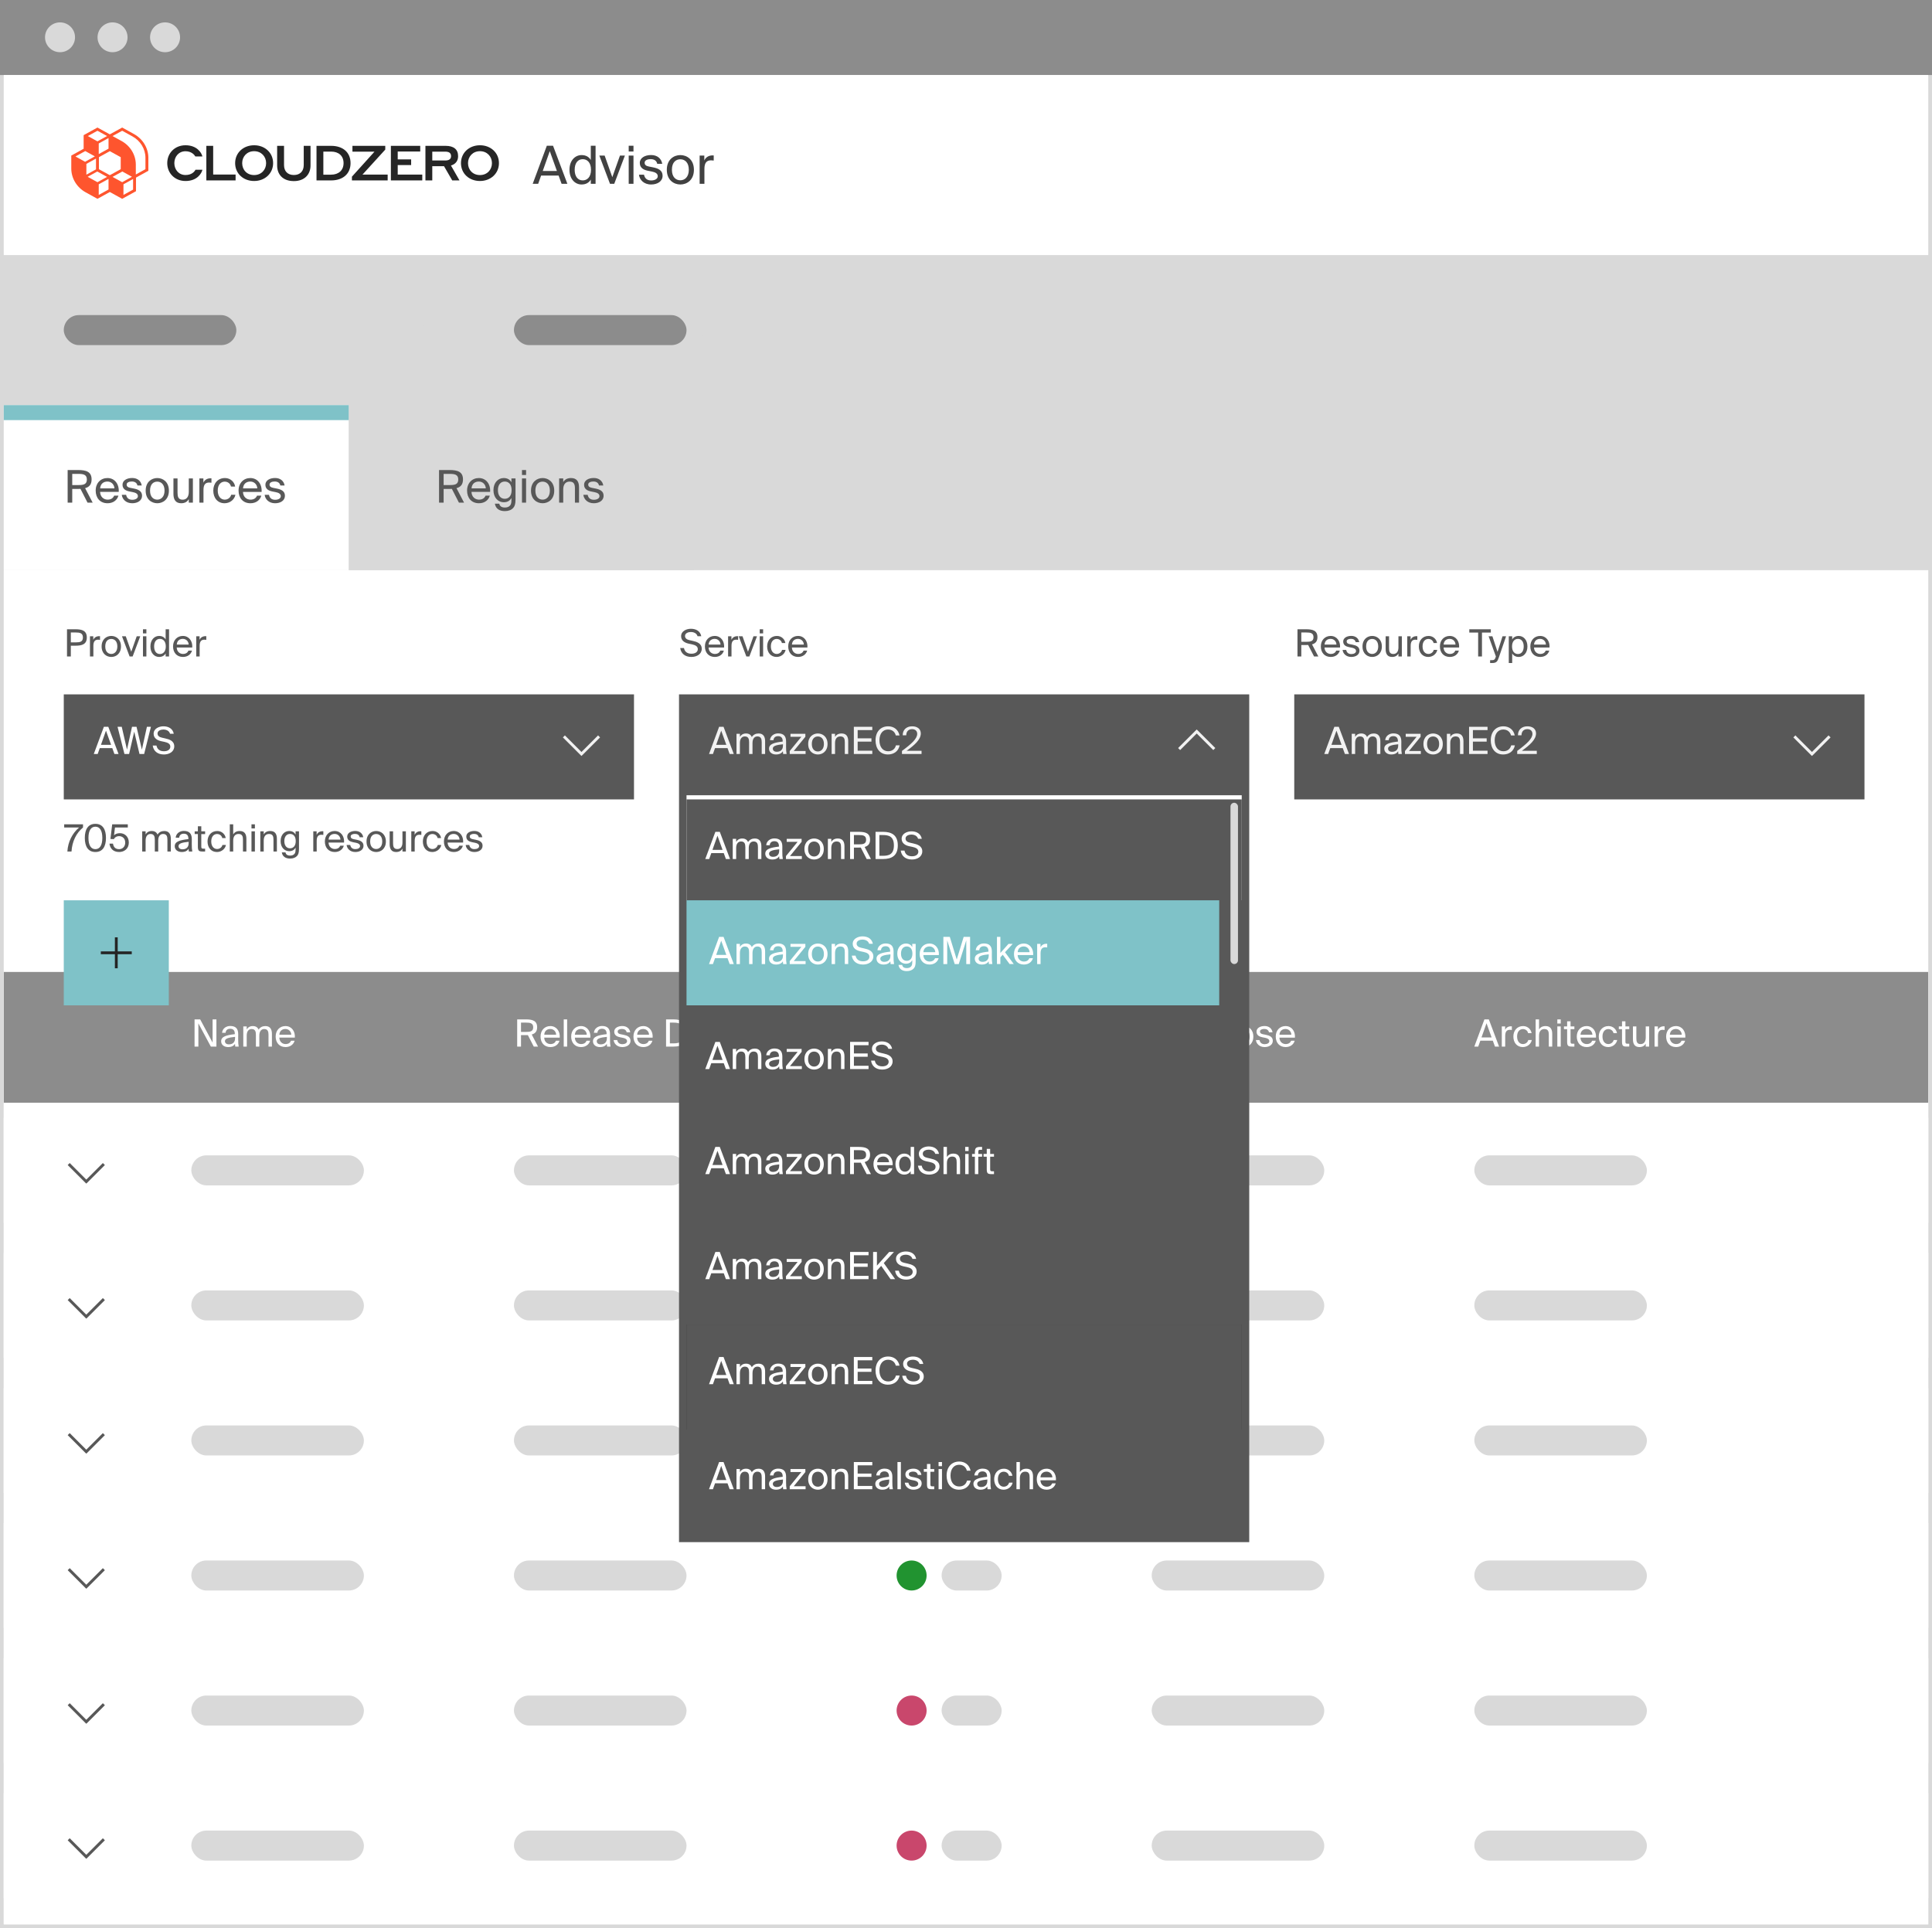 <svg width="515" height="514" viewBox="0 0 515 514" fill="none" xmlns="http://www.w3.org/2000/svg"><path fill="#D9D9D9" stroke="#D9D9D9" d="M.5.5h514v513H.5z"/><path d="M0 0h515v20H0V0Z" fill="#8C8C8C"/><ellipse cx="16" cy="9.943" rx="4" ry="3.977" fill="#D9D9D9"/><ellipse cx="30" cy="9.943" rx="4" ry="3.977" fill="#D9D9D9"/><ellipse cx="44" cy="9.943" rx="4" ry="3.977" fill="#D9D9D9"/><path d="M1 152h513v361H1V152Z" fill="#fff"/><g clip-path="url(#a)"><g filter="url(#b)"><path d="M1 258h513v36H1v-36Z" fill="#8C8C8C"/></g><path d="M395.69 271.75h1.18l2.73 7.25h-1.1l-.57-1.57h-3.33l-.56 1.57H393l2.69-7.25Zm-.78 4.81h2.7l-1.36-3.78-1.34 3.78Zm8.092-1.99c-.19-.02-.36-.04-.51-.04-.84 0-1.26.47-1.26 1.65V279h-.91v-5.38h.89v.94c.27-.61.82-.95 1.52-.97.09 0 .17 0 .27.01v.97Zm5.257.85h-.92c-.13-.64-.69-1.09-1.39-1.09-.81 0-1.55.63-1.55 1.98 0 1.37.75 2.02 1.55 2.02.76 0 1.3-.51 1.43-1.08h.94c-.18 1.01-1.15 1.88-2.4 1.88-1.54 0-2.51-1.17-2.51-2.81 0-1.6 1.01-2.79 2.6-2.79 1.3 0 2.13.98 2.25 1.89Zm1.996-.99c.31-.51.83-.9 1.74-.9 1.3 0 1.77.84 1.77 2.07v3.4h-.91v-3.13c0-.83-.14-1.55-1.18-1.55-.88 0-1.42.61-1.42 1.76V279h-.91v-7.25h.91v2.68Zm5.781-2.68v1.1h-.91v-1.1h.91Zm0 1.87V279h-.91v-5.38h.91Zm1.704-1.35h.91v1.35h1.02v.73h-1.02v3.19c0 .56.04.7.56.7h.46v.76h-.66c-1.03 0-1.27-.23-1.27-1.35v-3.3h-.85v-.73h.85v-1.35Zm3.553 4.34c.04 1.16.86 1.72 1.66 1.72.8 0 1.24-.36 1.47-.89h.94c-.25.93-1.1 1.69-2.41 1.69-1.7 0-2.64-1.22-2.64-2.81 0-1.7 1.14-2.79 2.61-2.79 1.64 0 2.63 1.38 2.51 3.08h-4.14Zm.01-.78h3.17c-.02-.76-.59-1.52-1.55-1.52-.81 0-1.54.44-1.62 1.52Zm9.719-.41h-.92c-.13-.64-.69-1.09-1.39-1.09-.81 0-1.55.63-1.55 1.98 0 1.37.75 2.02 1.55 2.02.76 0 1.3-.51 1.43-1.08h.94c-.18 1.01-1.15 1.88-2.4 1.88-1.54 0-2.51-1.17-2.51-2.81 0-1.6 1.01-2.79 2.6-2.79 1.3 0 2.13.98 2.25 1.89Zm1.347-3.15h.91v1.35h1.02v.73h-1.02v3.19c0 .56.04.7.56.7h.46v.76h-.66c-1.03 0-1.27-.23-1.27-1.35v-3.3h-.85v-.73h.85v-1.35Zm6.322 5.96c-.31.51-.8.9-1.69.9-1.25 0-1.72-.84-1.72-2.07v-3.44h.91v3.17c0 .83.14 1.55 1.13 1.55.86 0 1.37-.61 1.37-1.76v-2.96h.91V279h-.91v-.77Zm5.033-3.66c-.19-.02-.36-.04-.51-.04-.84 0-1.26.47-1.26 1.65V279h-.91v-5.38h.89v.94c.27-.61.82-.95 1.52-.97.09 0 .17 0 .27.01v.97Zm1.387 2.04c.04 1.16.86 1.72 1.66 1.72.8 0 1.24-.36 1.47-.89h.94c-.25.93-1.1 1.69-2.41 1.69-1.7 0-2.64-1.22-2.64-2.81 0-1.7 1.14-2.79 2.61-2.79 1.64 0 2.63 1.38 2.51 3.08h-4.14Zm.01-.78h3.17c-.02-.76-.59-1.52-1.55-1.52-.81 0-1.54.44-1.62 1.52Z" fill="#fff"/><path d="m56.2 279-3.32-6.19V279h-1.02v-7.25h1.5l3.31 6.17v-6.17h1.02V279H56.2Zm2.749-1.42c0-1.27 1.43-1.64 3.64-1.89v-.13c0-.98-.55-1.31-1.22-1.31-.75 0-1.19.41-1.23 1.07h-.94c.09-1.16 1.11-1.81 2.16-1.81 1.48 0 2.15.71 2.14 2.22l-.01 1.24c-.01.9.04 1.52.14 2.03h-.92c-.03-.2-.06-.42-.07-.74-.33.55-.89.87-1.84.87-1.01 0-1.85-.56-1.85-1.55Zm3.71-1.17c-1.65.17-2.7.41-2.7 1.15 0 .51.39.85 1.04.85.85 0 1.66-.39 1.66-1.66v-.34Zm3.106 2.59h-.91v-5.38h.91v.81c.31-.51.81-.9 1.62-.9.82 0 1.31.36 1.55.95.43-.66 1.06-.95 1.81-.95 1.25 0 1.74.84 1.74 2.07v3.4h-.91v-3.13c0-.83-.16-1.55-1.15-1.55-.78 0-1.3.61-1.3 1.76V279h-.91v-3.13c0-.83-.16-1.55-1.15-1.55-.78 0-1.3.61-1.3 1.76V279Zm8.694-2.39c.04 1.16.86 1.72 1.66 1.72.8 0 1.24-.36 1.47-.89h.94c-.25.93-1.1 1.69-2.41 1.69-1.7 0-2.64-1.22-2.64-2.81 0-1.7 1.14-2.79 2.61-2.79 1.64 0 2.63 1.38 2.51 3.08h-4.14Zm.01-.78h3.17c-.02-.76-.59-1.52-1.55-1.52-.81 0-1.54.44-1.62 1.52Z" fill="#fff"/><path d="M240.88 278.12h3.83v.88h-4.85v-7.25h1.02v6.37Zm4.233-.54c0-1.27 1.43-1.64 3.64-1.89v-.13c0-.98-.55-1.31-1.22-1.31-.75 0-1.19.41-1.23 1.07h-.94c.09-1.16 1.11-1.81 2.16-1.81 1.48 0 2.15.71 2.14 2.22l-.01 1.24c-.01.9.04 1.52.14 2.03h-.92c-.03-.2-.06-.42-.07-.74-.33.55-.89.87-1.84.87-1.01 0-1.85-.56-1.85-1.55Zm3.71-1.17c-1.65.17-2.7.41-2.7 1.15 0 .51.39.85 1.04.85.85 0 1.66-.39 1.66-1.66v-.34Zm2.456-4.14h.91v1.35h1.02v.73h-1.02v3.19c0 .56.04.7.56.7h.46v.76h-.66c-1.03 0-1.27-.23-1.27-1.35v-3.3h-.85v-.73h.85v-1.35Zm3.553 4.34c.04 1.16.86 1.72 1.66 1.72.8 0 1.24-.36 1.47-.89h.94c-.25.93-1.1 1.69-2.41 1.69-1.7 0-2.64-1.22-2.64-2.81 0-1.7 1.14-2.79 2.61-2.79 1.64 0 2.63 1.38 2.51 3.08h-4.14Zm.01-.78h3.17c-.02-.76-.59-1.52-1.55-1.52-.81 0-1.54.44-1.62 1.52Zm8.29-.64c-.14-.64-.64-.89-1.27-.89-.53 0-1.13.19-1.13.68 0 .43.3.63.82.73l.76.15c.98.19 1.84.56 1.84 1.6 0 1.06-.96 1.67-2.19 1.67-1.41 0-2.21-.93-2.31-1.87h.96c.14.69.57 1.1 1.37 1.1.69 0 1.25-.3 1.25-.8 0-.54-.51-.77-1.09-.89l-.8-.16c-.73-.15-1.53-.49-1.53-1.49 0-.95.96-1.5 2.15-1.5 1.16 0 1.95.65 2.12 1.67h-.95Zm2.434-2.92h.91v1.35h1.02v.73h-1.02v3.19c0 .56.04.7.56.7h.46v.76h-.66c-1.03 0-1.27-.23-1.27-1.35v-3.3h-.85v-.73h.85v-1.35Z" fill="#fff"/><path d="M310.13 271.75c1.77 0 3.01.4 3.01 2.19 0 1.8-1.24 2.19-3.01 2.19h-1.25V279h-1.02v-7.25h2.27Zm-1.25.86v2.63h1.33c1.06 0 1.89-.11 1.89-1.3 0-1.18-.83-1.33-1.89-1.33h-1.33Zm8.381 5.62c-.31.51-.8.9-1.69.9-1.25 0-1.72-.84-1.72-2.07v-3.44h.91v3.17c0 .83.14 1.55 1.13 1.55.86 0 1.37-.61 1.37-1.76v-2.96h.91V279h-.91v-.77Zm5.034-3.66c-.19-.02-.36-.04-.51-.04-.84 0-1.26.47-1.26 1.65V279h-.91v-5.38h.89v.94c.27-.61.82-.95 1.52-.97.09 0 .17 0 .27.01v.97Zm1.784-.95v.85c.33-.57.9-.94 1.76-.94 1.23 0 2.3 1.03 2.3 2.8 0 1.78-1.07 2.8-2.3 2.8-.86 0-1.43-.37-1.76-.94v2.56h-.91v-7.13h.91Zm1.53 4.73c.93 0 1.54-.74 1.54-2.02s-.61-2.02-1.54-2.02c-.81 0-1.57.6-1.57 2.02s.76 2.02 1.57 2.02Zm8.484-2.02c0 1.95-1.33 2.8-2.58 2.8s-2.58-.85-2.58-2.8c0-1.95 1.33-2.8 2.58-2.8s2.58.85 2.58 2.8Zm-2.58 2c.82 0 1.61-.62 1.61-2 0-1.43-.79-2-1.61-2-.82 0-1.61.53-1.61 2 0 1.43.79 2 1.61 2Zm6.748-3.14c-.14-.64-.64-.89-1.27-.89-.53 0-1.13.19-1.13.68 0 .43.3.63.82.73l.76.15c.98.19 1.84.56 1.84 1.6 0 1.06-.96 1.67-2.19 1.67-1.41 0-2.21-.93-2.31-1.87h.96c.14.69.57 1.1 1.37 1.1.69 0 1.25-.3 1.25-.8 0-.54-.51-.77-1.09-.89l-.8-.16c-.73-.15-1.53-.49-1.53-1.49 0-.95.96-1.5 2.15-1.5 1.16 0 1.95.65 2.12 1.67h-.95Zm2.784 1.42c.04 1.16.86 1.72 1.66 1.72.8 0 1.24-.36 1.47-.89h.94c-.25.93-1.1 1.69-2.41 1.69-1.7 0-2.64-1.22-2.64-2.81 0-1.7 1.14-2.79 2.61-2.79 1.64 0 2.63 1.38 2.51 3.08h-4.14Zm.01-.78h3.17c-.02-.76-.59-1.52-1.55-1.52-.81 0-1.54.44-1.62 1.52Z" fill="#fff"/><path d="M140.71 275.94c-.18.01-.36.01-.55.01h-1.28V279h-1.02v-7.25h2.3c1.77 0 3.02.35 3.02 2.09 0 1.15-.55 1.7-1.44 1.94l1.68 3.22h-1.14l-1.57-3.06Zm-1.83-3.33v2.48h1.36c1.06 0 1.89-.11 1.89-1.23 0-1.12-.83-1.25-1.89-1.25h-1.36Zm6.188 4c.04 1.16.86 1.72 1.66 1.72.8 0 1.24-.36 1.47-.89h.94c-.25.93-1.1 1.69-2.41 1.69-1.7 0-2.64-1.22-2.64-2.81 0-1.7 1.14-2.79 2.61-2.79 1.64 0 2.63 1.38 2.51 3.08h-4.14Zm.01-.78h3.17c-.02-.76-.59-1.52-1.55-1.52-.81 0-1.54.44-1.62 1.52Zm6.101 3.17h-.91v-7.25h.91V279Zm2.053-2.39c.04 1.16.86 1.72 1.66 1.72.8 0 1.24-.36 1.47-.89h.94c-.25.93-1.1 1.69-2.41 1.69-1.7 0-2.64-1.22-2.64-2.81 0-1.7 1.14-2.79 2.61-2.79 1.64 0 2.63 1.38 2.51 3.08h-4.14Zm.01-.78h3.17c-.02-.76-.59-1.52-1.55-1.52-.81 0-1.54.44-1.62 1.52Zm4.822 1.75c0-1.27 1.43-1.64 3.64-1.89v-.13c0-.98-.55-1.31-1.22-1.31-.75 0-1.19.41-1.23 1.07h-.94c.09-1.16 1.11-1.81 2.16-1.81 1.48 0 2.15.71 2.14 2.22l-.01 1.24c-.01.9.04 1.52.14 2.03h-.92c-.03-.2-.06-.42-.07-.74-.33.55-.89.87-1.84.87-1.01 0-1.85-.56-1.85-1.55Zm3.71-1.17c-1.65.17-2.7.41-2.7 1.15 0 .51.39.85 1.04.85.85 0 1.66-.39 1.66-1.66v-.34Zm5.276-1.22c-.14-.64-.64-.89-1.27-.89-.53 0-1.13.19-1.13.68 0 .43.3.63.82.73l.76.15c.98.19 1.84.56 1.84 1.6 0 1.06-.96 1.67-2.19 1.67-1.41 0-2.21-.93-2.31-1.87h.96c.14.69.57 1.1 1.37 1.1.69 0 1.25-.3 1.25-.8 0-.54-.51-.77-1.09-.89l-.8-.16c-.73-.15-1.53-.49-1.53-1.49 0-.95.96-1.5 2.15-1.5 1.16 0 1.95.65 2.12 1.67h-.95Zm2.784 1.42c.04 1.16.86 1.72 1.66 1.72.8 0 1.24-.36 1.47-.89h.94c-.25.93-1.1 1.69-2.41 1.69-1.7 0-2.64-1.22-2.64-2.81 0-1.7 1.14-2.79 2.61-2.79 1.64 0 2.63 1.38 2.51 3.08h-4.14Zm.01-.78h3.17c-.02-.76-.59-1.52-1.55-1.52-.81 0-1.54.44-1.62 1.52Zm9.684-4.08c2.299 0 3.95.86 3.95 3.62 0 2.77-1.651 3.63-3.95 3.63h-1.98v-7.25h1.98Zm-.03.86h-.93v5.53h.93c1.5 0 2.94-.3 2.94-2.77 0-2.46-1.44-2.76-2.94-2.76Zm4.767 4.97c0-1.27 1.43-1.64 3.64-1.89v-.13c0-.98-.55-1.31-1.22-1.31-.75 0-1.19.41-1.23 1.07h-.94c.09-1.16 1.11-1.81 2.16-1.81 1.48 0 2.15.71 2.14 2.22l-.01 1.24c-.01.9.04 1.52.14 2.03h-.92c-.03-.2-.06-.42-.07-.74-.33.55-.89.87-1.84.87-1.01 0-1.85-.56-1.85-1.55Zm3.71-1.17c-1.65.17-2.7.41-2.7 1.15 0 .51.39.85 1.04.85.85 0 1.66-.39 1.66-1.66v-.34Zm2.456-4.14h.91v1.35h1.02v.73h-1.02v3.19c0 .56.04.7.56.7h.46v.76h-.66c-1.03 0-1.27-.23-1.27-1.35v-3.3h-.85v-.73h.85v-1.35Zm3.553 4.34c.04 1.16.86 1.72 1.66 1.72.8 0 1.24-.36 1.47-.89h.94c-.25.93-1.1 1.69-2.41 1.69-1.7 0-2.64-1.22-2.64-2.81 0-1.7 1.14-2.79 2.61-2.79 1.64 0 2.63 1.38 2.51 3.08h-4.14Zm.01-.78h3.17c-.02-.76-.59-1.52-1.55-1.52-.81 0-1.54.44-1.62 1.52Z" fill="#fff"/></g><path fill="#fff" d="M1 294h513v36H1z"/><path fill="#fff" d="M1 298h513v28H1z"/><rect x="307" y="308" width="46" height="8" rx="4" fill="#D9D9D9"/><rect x="393" y="308" width="46" height="8" rx="4" fill="#D9D9D9"/><circle cx="243" cy="312" r="4" fill="#219330"/><rect x="251" y="308" width="16" height="8" rx="4" fill="#D9D9D9"/><rect x="51" y="308" width="46" height="8" rx="4" fill="#D9D9D9"/><rect x="137" y="308" width="46" height="8" rx="4" fill="#D9D9D9"/><path d="m18.582 310.043-.539.539 4.688 4.688.269.257.27-.257 4.687-4.688-.539-.539L23 314.461l-4.418-4.418Z" fill="#585858"/><path fill="#fff" d="M1 330h513v36H1z"/><path fill="#fff" d="M1 334h513v28H1z"/><rect x="307" y="344" width="46" height="8" rx="4" fill="#D9D9D9"/><rect x="393" y="344" width="46" height="8" rx="4" fill="#D9D9D9"/><circle cx="243" cy="348" r="4" fill="#219330"/><rect x="251" y="344" width="16" height="8" rx="4" fill="#D9D9D9"/><rect x="51" y="344" width="46" height="8" rx="4" fill="#D9D9D9"/><rect x="137" y="344" width="46" height="8" rx="4" fill="#D9D9D9"/><path d="m18.582 346.043-.539.539 4.688 4.688.269.257.27-.257 4.687-4.688-.539-.539L23 350.461l-4.418-4.418Z" fill="#585858"/><path fill="#fff" d="M1 366h513v36H1z"/><path fill="#fff" d="M1 370h513v28H1z"/><rect x="307" y="380" width="46" height="8" rx="4" fill="#D9D9D9"/><rect x="393" y="380" width="46" height="8" rx="4" fill="#D9D9D9"/><circle cx="243" cy="384" r="4" fill="#219330"/><rect x="251" y="380" width="16" height="8" rx="4" fill="#D9D9D9"/><rect x="51" y="380" width="46" height="8" rx="4" fill="#D9D9D9"/><rect x="137" y="380" width="46" height="8" rx="4" fill="#D9D9D9"/><path d="m18.582 382.043-.539.539 4.688 4.688.269.257.27-.257 4.687-4.688-.539-.539L23 386.461l-4.418-4.418Z" fill="#585858"/><path fill="#fff" d="M1 402h513v36H1z"/><path fill="#fff" d="M1 406h513v28H1z"/><rect x="307" y="416" width="46" height="8" rx="4" fill="#D9D9D9"/><rect x="393" y="416" width="46" height="8" rx="4" fill="#D9D9D9"/><circle cx="243" cy="420" r="4" fill="#219330"/><rect x="251" y="416" width="16" height="8" rx="4" fill="#D9D9D9"/><rect x="51" y="416" width="46" height="8" rx="4" fill="#D9D9D9"/><rect x="137" y="416" width="46" height="8" rx="4" fill="#D9D9D9"/><path d="m18.582 418.043-.539.539 4.688 4.688.269.257.27-.257 4.687-4.688-.539-.539L23 422.461l-4.418-4.418Z" fill="#585858"/><path fill="#fff" d="M1 438h513v36H1z"/><path fill="#fff" d="M1 442h513v28H1z"/><rect x="307" y="452" width="46" height="8" rx="4" fill="#D9D9D9"/><rect x="393" y="452" width="46" height="8" rx="4" fill="#D9D9D9"/><circle cx="243" cy="456" r="4" fill="#C9476C"/><rect x="251" y="452" width="16" height="8" rx="4" fill="#D9D9D9"/><rect x="51" y="452" width="46" height="8" rx="4" fill="#D9D9D9"/><rect x="137" y="452" width="46" height="8" rx="4" fill="#D9D9D9"/><path d="m18.582 454.043-.539.539 4.688 4.688.269.257.27-.257 4.687-4.688-.539-.539L23 458.461l-4.418-4.418Z" fill="#585858"/><path fill="#fff" d="M1 474h513v39H1z"/><path fill="#fff" d="M1 478h513v28H1z"/><rect x="307" y="488" width="46" height="8" rx="4" fill="#D9D9D9"/><rect x="393" y="488" width="46" height="8" rx="4" fill="#D9D9D9"/><circle cx="243" cy="492" r="4" fill="#C9476C"/><rect x="251" y="488" width="16" height="8" rx="4" fill="#D9D9D9"/><rect x="51" y="488" width="46" height="8" rx="4" fill="#D9D9D9"/><rect x="137" y="488" width="46" height="8" rx="4" fill="#D9D9D9"/><path d="m18.582 490.043-.539.539 4.688 4.688.269.257.27-.257 4.687-4.688-.539-.539L23 494.461l-4.418-4.418Z" fill="#585858"/><path d="M17 240h28v28H17v-28Z" fill="#7FC2C8"/><path d="M30.625 249.875v3.75h-3.75v.75h3.75v3.75h.75v-3.75h3.75v-.75h-3.75v-3.75h-.75Z" fill="#252525"/><path d="M17.11 219.75h5.02v.85c-1.79 1.45-2.9 3.69-3.07 6.4h-1.1c.16-2.6 1.31-4.84 3.11-6.4h-3.96v-.85Zm8.317 7.38c-1.93 0-2.82-1.46-2.82-3.76 0-2.29.89-3.75 2.82-3.75 1.93 0 2.82 1.46 2.82 3.75 0 2.3-.89 3.76-2.82 3.76Zm0-6.75c-1.14 0-1.85.98-1.85 2.99 0 2.02.71 3 1.85 3 1.14 0 1.85-.98 1.85-3 0-2.01-.71-2.99-1.85-2.99Zm7.951 4.24c0-1.2-.84-1.72-1.63-1.72-.75 0-1.24.44-1.4.8l-.91-.05.47-3.9h4.16v.85h-3.42l-.25 2.06c.38-.37.96-.55 1.56-.55 1.27 0 2.38.9 2.38 2.5 0 1.66-1.23 2.52-2.58 2.52-1.68 0-2.44-1.06-2.58-2.23h.94c.14.91.63 1.47 1.64 1.47.87 0 1.62-.63 1.62-1.75Zm5.438 2.38h-.91v-5.38h.91v.81c.31-.51.81-.9 1.62-.9.82 0 1.31.36 1.55.95.43-.66 1.06-.95 1.81-.95 1.25 0 1.74.84 1.74 2.07v3.4h-.91v-3.13c0-.83-.16-1.55-1.15-1.55-.78 0-1.3.61-1.3 1.76V227h-.91v-3.13c0-.83-.16-1.55-1.15-1.55-.78 0-1.3.61-1.3 1.76V227Zm7.764-1.42c0-1.27 1.43-1.64 3.64-1.89v-.13c0-.98-.55-1.31-1.22-1.31-.75 0-1.19.41-1.23 1.07h-.94c.09-1.16 1.11-1.81 2.16-1.81 1.48 0 2.15.71 2.14 2.22l-.01 1.24c-.01.9.04 1.52.14 2.03h-.92c-.03-.2-.06-.42-.07-.74-.33.55-.89.87-1.84.87-1.01 0-1.85-.56-1.85-1.55Zm3.71-1.17c-1.65.17-2.7.41-2.7 1.15 0 .51.39.85 1.04.85.85 0 1.66-.39 1.66-1.66v-.34Zm2.456-4.14h.91v1.35h1.02v.73h-1.02v3.19c0 .56.04.7.56.7h.46v.76h-.66c-1.03 0-1.27-.23-1.27-1.35v-3.3h-.85v-.73h.85v-1.35Zm7.423 3.15h-.92c-.13-.64-.69-1.09-1.39-1.09-.81 0-1.55.63-1.55 1.98 0 1.37.75 2.02 1.55 2.02.76 0 1.3-.51 1.43-1.08h.94c-.18 1.01-1.15 1.88-2.4 1.88-1.54 0-2.51-1.17-2.51-2.81 0-1.6 1.01-2.79 2.6-2.79 1.3 0 2.13.98 2.25 1.89Zm1.996-.99c.31-.51.83-.9 1.74-.9 1.3 0 1.77.84 1.77 2.07v3.4h-.91v-3.13c0-.83-.14-1.55-1.18-1.55-.88 0-1.42.61-1.42 1.76V227h-.91v-7.25h.91v2.68Zm5.781-2.68v1.1h-.91v-1.1h.91Zm0 1.87V227h-.91v-5.38h.91Zm2.354.81c.31-.51.83-.9 1.74-.9 1.3 0 1.77.84 1.77 2.07v3.4h-.91v-3.13c0-.83-.14-1.55-1.18-1.55-.88 0-1.42.61-1.42 1.76V227h-.91v-5.38h.91v.81Zm8.491-.81h.91v4.66c0 1.1-.2 1.55-.51 1.89-.39.45-1.06.71-1.86.71-1.22 0-2.04-.56-2.21-1.65h.97c.12.48.41.85 1.25.85.49 0 .86-.14 1.1-.4.2-.21.35-.46.35-1.19v-.51c-.33.57-.85.93-1.71.93-1.19 0-2.28-.96-2.28-2.69 0-1.72 1.09-2.69 2.28-2.69.86 0 1.38.37 1.71.94v-.85Zm-1.48.69c-.89 0-1.52.69-1.52 1.91 0 1.23.63 1.92 1.52 1.92.81 0 1.52-.55 1.52-1.92 0-1.36-.71-1.91-1.52-1.91Zm8.88.26c-.19-.02-.36-.04-.51-.04-.84 0-1.26.47-1.26 1.65V227h-.91v-5.38h.89v.94c.27-.61.82-.95 1.52-.97.09 0 .17 0 .27.01v.97Zm1.387 2.04c.04 1.16.86 1.72 1.66 1.72.8 0 1.24-.36 1.47-.89h.94c-.25.93-1.1 1.69-2.41 1.69-1.7 0-2.64-1.22-2.64-2.81 0-1.7 1.14-2.79 2.61-2.79 1.64 0 2.63 1.38 2.51 3.08h-4.14Zm.01-.78h3.17c-.02-.76-.59-1.52-1.55-1.52-.81 0-1.54.44-1.62 1.52Zm8.29-.64c-.14-.64-.64-.89-1.27-.89-.53 0-1.13.19-1.13.68 0 .43.3.63.82.73l.76.15c.98.19 1.84.56 1.84 1.6 0 1.06-.96 1.67-2.19 1.67-1.41 0-2.21-.93-2.31-1.87h.96c.14.69.57 1.1 1.37 1.1.69 0 1.25-.3 1.25-.8 0-.54-.51-.77-1.09-.89l-.8-.16c-.73-.15-1.53-.49-1.53-1.49 0-.95.96-1.5 2.15-1.5 1.16 0 1.95.65 2.12 1.67h-.95Zm6.984 1.14c0 1.95-1.33 2.8-2.58 2.8s-2.58-.85-2.58-2.8c0-1.95 1.33-2.8 2.58-2.8s2.58.85 2.58 2.8Zm-2.58 2c.82 0 1.61-.62 1.61-2 0-1.43-.79-2-1.61-2-.82 0-1.61.53-1.61 2 0 1.43.79 2 1.61 2Zm6.998-.1c-.31.51-.8.9-1.69.9-1.25 0-1.72-.84-1.72-2.07v-3.44h.91v3.17c0 .83.14 1.55 1.13 1.55.86 0 1.37-.61 1.37-1.76v-2.96h.91V227h-.91v-.77Zm5.034-3.66c-.19-.02-.36-.04-.51-.04-.84 0-1.26.47-1.26 1.65V227h-.91v-5.38h.89v.94c.27-.61.82-.95 1.52-.97.09 0 .17 0 .27.01v.97Zm5.257.85h-.92c-.13-.64-.69-1.09-1.39-1.09-.81 0-1.55.63-1.55 1.98 0 1.37.75 2.02 1.55 2.02.76 0 1.3-.51 1.43-1.08h.94c-.18 1.01-1.15 1.88-2.4 1.88-1.54 0-2.51-1.17-2.51-2.81 0-1.6 1.01-2.79 2.6-2.79 1.3 0 2.13.98 2.25 1.89Zm1.745 1.19c.04 1.16.86 1.72 1.66 1.72.8 0 1.24-.36 1.47-.89h.94c-.25.93-1.1 1.69-2.41 1.69-1.7 0-2.64-1.22-2.64-2.81 0-1.7 1.14-2.79 2.61-2.79 1.64 0 2.63 1.38 2.51 3.08h-4.14Zm.01-.78h3.17c-.02-.76-.59-1.52-1.55-1.52-.81 0-1.54.44-1.62 1.52Zm8.29-.64c-.14-.64-.64-.89-1.27-.89-.53 0-1.13.19-1.13.68 0 .43.3.63.82.73l.76.15c.98.19 1.84.56 1.84 1.6 0 1.06-.96 1.67-2.19 1.67-1.41 0-2.21-.93-2.31-1.87h.96c.14.69.57 1.1 1.37 1.1.69 0 1.25-.3 1.25-.8 0-.54-.51-.77-1.09-.89l-.8-.16c-.73-.15-1.53-.49-1.53-1.49 0-.95.96-1.5 2.15-1.5 1.16 0 1.95.65 2.12 1.67h-.95Z" fill="#585858"/><path d="M20.13 167.75c1.77 0 3.01.4 3.01 2.19 0 1.8-1.24 2.19-3.01 2.19h-1.25V175h-1.02v-7.25h2.27Zm-1.25.86v2.63h1.33c1.06 0 1.89-.11 1.89-1.3 0-1.18-.83-1.33-1.89-1.33h-1.33Zm7.78 1.96c-.19-.02-.36-.04-.51-.04-.84 0-1.26.47-1.26 1.65V175h-.91v-5.38h.89v.94c.27-.61.82-.95 1.52-.97.09 0 .17 0 .27.01v.97Zm5.587 1.76c0 1.95-1.33 2.8-2.58 2.8s-2.58-.85-2.58-2.8c0-1.95 1.33-2.8 2.58-2.8s2.58.85 2.58 2.8Zm-2.58 2c.82 0 1.61-.62 1.61-2 0-1.43-.79-2-1.61-2-.82 0-1.61.53-1.61 2 0 1.43.79 2 1.61 2Zm5.32-.59 1.46-4.12h.94l-2.03 5.38h-.81l-2.03-5.38h1.01l1.46 4.12Zm4.034-5.99v1.1h-.91v-1.1h.91Zm0 1.87V175h-.91v-5.38h.91Zm5.133-1.87h.91V175h-.91v-.81c-.33.57-.9.94-1.76.94-1.23 0-2.3-1.02-2.3-2.8 0-1.77 1.07-2.8 2.3-2.8.86 0 1.43.37 1.76.94v-2.72Zm-1.53 2.56c-.93 0-1.54.74-1.54 2.02s.61 2.02 1.54 2.02c.81 0 1.57-.6 1.57-2.02s-.76-2.02-1.57-2.02Zm4.485 2.3c.04 1.16.86 1.72 1.66 1.72.8 0 1.24-.36 1.47-.89h.94c-.25.93-1.1 1.69-2.41 1.69-1.7 0-2.64-1.22-2.64-2.81 0-1.7 1.14-2.79 2.61-2.79 1.64 0 2.63 1.38 2.51 3.08h-4.14Zm.01-.78h3.17c-.02-.76-.59-1.52-1.55-1.52-.81 0-1.54.44-1.62 1.52Zm7.87-1.26c-.19-.02-.36-.04-.51-.04-.84 0-1.26.47-1.26 1.65V175h-.91v-5.38h.89v.94c.27-.61.82-.95 1.52-.97.09 0 .17 0 .27.01v.97Z" fill="#585858"/><g filter="url(#c)"><path d="M17 184h152v28H17v-28Z" fill="#585858"/></g><path d="m155 201.527.27-.257 4.687-4.688-.539-.539-4.418 4.418-4.418-4.418-.539.539 4.687 4.688.27.257Z" fill="#F2F2F2"/><path d="M27.69 193.75h1.18L31.6 201h-1.1l-.57-1.57H26.6l-.56 1.57H25l2.69-7.25Zm-.78 4.81h2.7l-1.36-3.78-1.34 3.78Zm10.912 1.28 1.34-6.09h1.07l-1.81 7.25h-1.24l-1.4-5.96-1.37 5.96h-1.24l-1.84-7.25h1.12l1.4 6.09 1.34-6.09h1.2l1.43 6.09Zm5.749-6.22c1.3 0 2.47.58 2.75 1.98h-.99c-.25-.84-1.07-1.12-1.8-1.12-.56 0-1.54.25-1.54 1.06 0 .64.51.96 1.18 1.11l.84.19c1.11.24 2.44.66 2.44 2.12 0 1.42-1.32 2.17-2.76 2.17-1.71 0-2.79-.93-2.98-2.38h1c.19 1 .89 1.52 2 1.52 1.07 0 1.69-.51 1.69-1.22 0-.76-.65-1.08-1.56-1.28l-.9-.19c-.99-.22-1.99-.77-1.99-1.98 0-1.38 1.45-1.98 2.62-1.98Z" fill="#fff"/><path d="M184.18 167.62c1.3 0 2.47.58 2.75 1.98h-.99c-.25-.84-1.07-1.12-1.8-1.12-.56 0-1.54.25-1.54 1.06 0 .64.51.96 1.18 1.11l.84.19c1.11.24 2.44.66 2.44 2.12 0 1.42-1.32 2.17-2.76 2.17-1.71 0-2.79-.93-2.98-2.38h1c.19 1 .89 1.52 2 1.52 1.07 0 1.69-.51 1.69-1.22 0-.76-.65-1.08-1.56-1.28l-.9-.19c-.99-.22-1.99-.77-1.99-1.98 0-1.38 1.45-1.98 2.62-1.98Zm4.703 4.99c.04 1.16.86 1.72 1.66 1.72.8 0 1.24-.36 1.47-.89h.94c-.25.93-1.1 1.69-2.41 1.69-1.7 0-2.64-1.22-2.64-2.81 0-1.7 1.14-2.79 2.61-2.79 1.64 0 2.63 1.38 2.51 3.08h-4.14Zm.01-.78h3.17c-.02-.76-.59-1.52-1.55-1.52-.81 0-1.54.44-1.62 1.52Zm7.87-1.26c-.19-.02-.36-.04-.51-.04-.84 0-1.26.47-1.26 1.65V175h-.91v-5.38h.89v.94c.27-.61.82-.95 1.52-.97.09 0 .17 0 .27.01v.97Zm2.625 3.17 1.46-4.12h.94l-2.03 5.38h-.81l-2.03-5.38h1.01l1.46 4.12Zm4.033-5.99v1.1h-.91v-1.1h.91Zm0 1.87V175h-.91v-5.38h.91Zm5.924 1.8h-.92c-.13-.64-.69-1.09-1.39-1.09-.81 0-1.55.63-1.55 1.98 0 1.37.75 2.02 1.55 2.02.76 0 1.3-.51 1.43-1.08h.94c-.18 1.01-1.15 1.88-2.4 1.88-1.54 0-2.51-1.17-2.51-2.81 0-1.6 1.01-2.79 2.6-2.79 1.3 0 2.13.98 2.25 1.89Zm1.745 1.19c.04 1.16.86 1.72 1.66 1.72.8 0 1.24-.36 1.47-.89h.94c-.25.93-1.1 1.69-2.41 1.69-1.7 0-2.64-1.22-2.64-2.81 0-1.7 1.14-2.79 2.61-2.79 1.64 0 2.63 1.38 2.51 3.08h-4.14Zm.01-.78h3.17c-.02-.76-.59-1.52-1.55-1.52-.81 0-1.54.44-1.62 1.52Z" fill="#585858"/><g filter="url(#d)"><path d="M181 184h152v226H181V184Z" fill="#585858"/></g><path fill="#fff" d="M183 212h148v28H183z"/><g filter="url(#e)"><path fill="#585858" d="M183 212h148v28H183z"/></g><path d="M190.69 221.75h1.18l2.73 7.25h-1.1l-.57-1.57h-3.33l-.56 1.57H188l2.69-7.25Zm-.78 4.81h2.7l-1.36-3.78-1.34 3.78Zm6.322 2.44h-.91v-5.38h.91v.81c.31-.51.81-.9 1.62-.9.82 0 1.31.36 1.55.95.43-.66 1.06-.95 1.81-.95 1.25 0 1.74.84 1.74 2.07v3.4h-.91v-3.13c0-.83-.16-1.55-1.15-1.55-.78 0-1.3.61-1.3 1.76V229h-.91v-3.13c0-.83-.16-1.55-1.15-1.55-.78 0-1.3.61-1.3 1.76V229Zm7.764-1.42c0-1.27 1.43-1.64 3.64-1.89v-.13c0-.98-.55-1.31-1.22-1.31-.75 0-1.19.41-1.23 1.07h-.94c.09-1.16 1.11-1.81 2.16-1.81 1.48 0 2.15.71 2.14 2.22l-.01 1.24c-.01.9.04 1.52.14 2.03h-.92c-.03-.2-.06-.42-.07-.74-.33.55-.89.87-1.84.87-1.01 0-1.85-.56-1.85-1.55Zm3.71-1.17c-1.65.17-2.7.41-2.7 1.15 0 .51.39.85 1.04.85.85 0 1.66-.39 1.66-1.66v-.34Zm1.806 1.8 3.11-3.8h-2.91v-.79h3.97v.79l-3.1 3.8h3.16v.79h-4.23v-.79Zm10.082-1.88c0 1.95-1.33 2.8-2.58 2.8s-2.58-.85-2.58-2.8c0-1.95 1.33-2.8 2.58-2.8s2.58.85 2.58 2.8Zm-2.58 2c.82 0 1.61-.62 1.61-2 0-1.43-.79-2-1.61-2-.82 0-1.61.53-1.61 2 0 1.43.79 2 1.61 2Zm4.579-3.9c.31-.51.83-.9 1.74-.9 1.3 0 1.77.84 1.77 2.07v3.4h-.91v-3.13c0-.83-.14-1.55-1.18-1.55-.88 0-1.42.61-1.42 1.76V229h-.91v-5.38h.91v.81Zm7.861 1.51c-.18.01-.36.01-.55.01h-1.28V229h-1.02v-7.25h2.3c1.77 0 3.02.35 3.02 2.09 0 1.15-.55 1.7-1.44 1.94l1.68 3.22h-1.14l-1.57-3.06Zm-1.83-3.33v2.48h1.36c1.06 0 1.89-.11 1.89-1.23 0-1.12-.83-1.25-1.89-1.25h-1.36Zm7.747-.86c2.3 0 3.95.86 3.95 3.62 0 2.77-1.65 3.63-3.95 3.63h-1.98v-7.25h1.98Zm-.03.86h-.93v5.53h.93c1.5 0 2.94-.3 2.94-2.77 0-2.46-1.44-2.76-2.94-2.76Zm7.626-.99c1.3 0 2.47.58 2.75 1.98h-.99c-.25-.84-1.07-1.12-1.8-1.12-.56 0-1.54.25-1.54 1.06 0 .64.51.96 1.18 1.11l.84.19c1.11.24 2.44.66 2.44 2.12 0 1.42-1.32 2.17-2.76 2.17-1.71 0-2.79-.93-2.98-2.38h1c.19 1 .89 1.52 2 1.52 1.07 0 1.69-.51 1.69-1.22 0-.76-.65-1.08-1.56-1.28l-.9-.19c-.99-.22-1.99-.77-1.99-1.98 0-1.38 1.45-1.98 2.62-1.98Z" fill="#fff"/><path fill="#7FC2C8" d="M183 240h142v28H183z"/><path d="M191.69 249.75h1.18l2.73 7.25h-1.1l-.57-1.57h-3.33l-.56 1.57H189l2.69-7.25Zm-.78 4.81h2.7l-1.36-3.78-1.34 3.78Zm6.322 2.44h-.91v-5.38h.91v.81c.31-.51.81-.9 1.62-.9.82 0 1.31.36 1.55.95.43-.66 1.06-.95 1.81-.95 1.25 0 1.74.84 1.74 2.07v3.4h-.91v-3.13c0-.83-.16-1.55-1.15-1.55-.78 0-1.3.61-1.3 1.76V257h-.91v-3.13c0-.83-.16-1.55-1.15-1.55-.78 0-1.3.61-1.3 1.76V257Zm7.764-1.42c0-1.27 1.43-1.64 3.64-1.89v-.13c0-.98-.55-1.31-1.22-1.31-.75 0-1.19.41-1.23 1.07h-.94c.09-1.16 1.11-1.81 2.16-1.81 1.48 0 2.15.71 2.14 2.22l-.01 1.24c-.01.9.04 1.52.14 2.03h-.92c-.03-.2-.06-.42-.07-.74-.33.55-.89.87-1.84.87-1.01 0-1.85-.56-1.85-1.55Zm3.71-1.17c-1.65.17-2.7.41-2.7 1.15 0 .51.39.85 1.04.85.85 0 1.66-.39 1.66-1.66v-.34Zm1.806 1.8 3.11-3.8h-2.91v-.79h3.97v.79l-3.1 3.8h3.16v.79h-4.23v-.79Zm10.082-1.88c0 1.95-1.33 2.8-2.58 2.8s-2.58-.85-2.58-2.8c0-1.95 1.33-2.8 2.58-2.8s2.58.85 2.58 2.8Zm-2.58 2c.82 0 1.61-.62 1.61-2 0-1.43-.79-2-1.61-2-.82 0-1.61.53-1.61 2 0 1.43.79 2 1.61 2Zm4.579-3.9c.31-.51.83-.9 1.74-.9 1.3 0 1.77.84 1.77 2.07v3.4h-.91v-3.13c0-.83-.14-1.55-1.18-1.55-.88 0-1.42.61-1.42 1.76V257h-.91v-5.38h.91v.81Zm7.331-2.81c1.3 0 2.47.58 2.75 1.98h-.99c-.25-.84-1.07-1.12-1.8-1.12-.56 0-1.54.25-1.54 1.06 0 .64.51.96 1.18 1.11l.84.19c1.11.24 2.44.66 2.44 2.12 0 1.42-1.32 2.17-2.76 2.17-1.71 0-2.79-.93-2.98-2.38h1c.19 1 .89 1.52 2 1.52 1.07 0 1.69-.51 1.69-1.22 0-.76-.65-1.08-1.56-1.28l-.9-.19c-.99-.22-1.99-.77-1.99-1.98 0-1.38 1.45-1.98 2.62-1.98Zm3.724 5.96c0-1.27 1.43-1.64 3.64-1.89v-.13c0-.98-.55-1.31-1.22-1.31-.75 0-1.19.41-1.23 1.07h-.94c.09-1.16 1.11-1.81 2.16-1.81 1.48 0 2.15.71 2.14 2.22l-.01 1.24c-.01.9.04 1.52.14 2.03h-.92c-.03-.2-.06-.42-.07-.74-.33.55-.89.87-1.84.87-1.01 0-1.85-.56-1.85-1.55Zm3.71-1.17c-1.65.17-2.7.41-2.7 1.15 0 .51.39.85 1.04.85.85 0 1.66-.39 1.66-1.66v-.34Zm5.816-2.79h.91v4.66c0 1.1-.2 1.55-.51 1.89-.39.45-1.06.71-1.86.71-1.22 0-2.04-.56-2.21-1.65h.97c.12.48.41.85 1.25.85.49 0 .86-.14 1.1-.4.2-.21.35-.46.35-1.19v-.51c-.33.57-.85.93-1.71.93-1.19 0-2.28-.96-2.28-2.69 0-1.72 1.09-2.69 2.28-2.69.86 0 1.38.37 1.71.94v-.85Zm-1.48.69c-.89 0-1.52.69-1.52 1.91 0 1.23.63 1.92 1.52 1.92.81 0 1.52-.55 1.52-1.92 0-1.36-.71-1.91-1.52-1.91Zm4.437 2.3c.04 1.16.86 1.72 1.66 1.72.8 0 1.24-.36 1.47-.89h.94c-.25.93-1.1 1.69-2.41 1.69-1.7 0-2.64-1.22-2.64-2.81 0-1.7 1.14-2.79 2.61-2.79 1.64 0 2.63 1.38 2.51 3.08h-4.14Zm.01-.78h3.17c-.02-.76-.59-1.52-1.55-1.52-.81 0-1.54.44-1.62 1.52Zm8.35 3.17-2-6.32V257h-1.02v-7.25h1.71l1.85 6.04 1.85-6.04h1.71V257h-1.02v-6.32l-2 6.32h-1.08Zm5.358-1.42c0-1.27 1.43-1.64 3.64-1.89v-.13c0-.98-.55-1.31-1.22-1.31-.75 0-1.19.41-1.23 1.07h-.94c.09-1.16 1.11-1.81 2.16-1.81 1.48 0 2.15.71 2.14 2.22l-.01 1.24c-.01.9.04 1.52.14 2.03h-.92c-.03-.2-.06-.42-.07-.74-.33.55-.89.87-1.84.87-1.01 0-1.85-.56-1.85-1.55Zm3.71-1.17c-1.65.17-2.7.41-2.7 1.15 0 .51.39.85 1.04.85.85 0 1.66-.39 1.66-1.66v-.34Zm3.106-4.66v4.29l2.17-2.42h1.12l-2.05 2.23 2.33 3.15h-1.11l-1.83-2.48-.63.68v1.8h-.91v-7.25h.91Zm4.603 4.86c.04 1.16.86 1.72 1.66 1.72.8 0 1.24-.36 1.47-.89h.94c-.25.93-1.1 1.69-2.41 1.69-1.7 0-2.64-1.22-2.64-2.81 0-1.7 1.14-2.79 2.61-2.79 1.64 0 2.63 1.38 2.51 3.08h-4.14Zm.01-.78h3.17c-.02-.76-.59-1.52-1.55-1.52-.81 0-1.54.44-1.62 1.52Zm7.87-1.26c-.19-.02-.36-.04-.51-.04-.84 0-1.26.47-1.26 1.65V257h-.91v-5.38h.89v.94c.27-.61.82-.95 1.52-.97.09 0 .17 0 .27.01v.97Z" fill="#fff"/><g filter="url(#f)"><path fill="#585858" d="M183 268h148v28H183z"/></g><path d="M190.69 277.75h1.18l2.73 7.25h-1.1l-.57-1.57h-3.33l-.56 1.57H188l2.69-7.25Zm-.78 4.81h2.7l-1.36-3.78-1.34 3.78Zm6.322 2.44h-.91v-5.38h.91v.81c.31-.51.81-.9 1.62-.9.82 0 1.31.36 1.55.95.43-.66 1.06-.95 1.81-.95 1.25 0 1.74.84 1.74 2.07v3.4h-.91v-3.13c0-.83-.16-1.55-1.15-1.55-.78 0-1.3.61-1.3 1.76V285h-.91v-3.13c0-.83-.16-1.55-1.15-1.55-.78 0-1.3.61-1.3 1.76V285Zm7.764-1.42c0-1.27 1.43-1.64 3.64-1.89v-.13c0-.98-.55-1.31-1.22-1.31-.75 0-1.19.41-1.23 1.07h-.94c.09-1.16 1.11-1.81 2.16-1.81 1.48 0 2.15.71 2.14 2.22l-.01 1.24c-.01.9.04 1.52.14 2.03h-.92c-.03-.2-.06-.42-.07-.74-.33.55-.89.87-1.84.87-1.01 0-1.85-.56-1.85-1.55Zm3.71-1.17c-1.65.17-2.7.41-2.7 1.15 0 .51.39.85 1.04.85.85 0 1.66-.39 1.66-1.66v-.34Zm1.806 1.8 3.11-3.8h-2.91v-.79h3.97v.79l-3.1 3.8h3.16v.79h-4.23v-.79Zm10.082-1.88c0 1.95-1.33 2.8-2.58 2.8s-2.58-.85-2.58-2.8c0-1.95 1.33-2.8 2.58-2.8s2.58.85 2.58 2.8Zm-2.58 2c.82 0 1.61-.62 1.61-2 0-1.43-.79-2-1.61-2-.82 0-1.61.53-1.61 2 0 1.43.79 2 1.61 2Zm4.579-3.9c.31-.51.83-.9 1.74-.9 1.3 0 1.77.84 1.77 2.07v3.4h-.91v-3.13c0-.83-.14-1.55-1.18-1.55-.88 0-1.42.61-1.42 1.76V285h-.91v-5.38h.91v.81Zm5.011-2.68h4.92v.88h-3.9v2.2h3.67v.88h-3.67v2.41h3.9v.88h-4.92v-7.25Zm8.453-.13c1.3 0 2.47.58 2.75 1.98h-.99c-.25-.84-1.07-1.12-1.8-1.12-.56 0-1.54.25-1.54 1.06 0 .64.51.96 1.18 1.11l.84.19c1.11.24 2.44.66 2.44 2.12 0 1.42-1.32 2.17-2.76 2.17-1.71 0-2.79-.93-2.98-2.38h1c.19 1 .89 1.52 2 1.52 1.07 0 1.69-.51 1.69-1.22 0-.76-.65-1.08-1.56-1.28l-.9-.19c-.99-.22-1.99-.77-1.99-1.98 0-1.38 1.45-1.98 2.62-1.98Z" fill="#fff"/><g filter="url(#g)"><path fill="#585858" d="M183 296h148v28H183z"/></g><path d="M190.69 305.75h1.18l2.73 7.25h-1.1l-.57-1.57h-3.33l-.56 1.57H188l2.69-7.25Zm-.78 4.81h2.7l-1.36-3.78-1.34 3.78Zm6.322 2.44h-.91v-5.38h.91v.81c.31-.51.81-.9 1.62-.9.82 0 1.31.36 1.55.95.43-.66 1.06-.95 1.81-.95 1.25 0 1.74.84 1.74 2.07v3.4h-.91v-3.13c0-.83-.16-1.55-1.15-1.55-.78 0-1.3.61-1.3 1.76V313h-.91v-3.13c0-.83-.16-1.55-1.15-1.55-.78 0-1.3.61-1.3 1.76V313Zm7.764-1.42c0-1.27 1.43-1.64 3.64-1.89v-.13c0-.98-.55-1.31-1.22-1.31-.75 0-1.19.41-1.23 1.07h-.94c.09-1.16 1.11-1.81 2.16-1.81 1.48 0 2.15.71 2.14 2.22l-.01 1.24c-.01.9.04 1.52.14 2.03h-.92c-.03-.2-.06-.42-.07-.74-.33.55-.89.87-1.84.87-1.01 0-1.85-.56-1.85-1.55Zm3.71-1.17c-1.65.17-2.7.41-2.7 1.15 0 .51.39.85 1.04.85.85 0 1.66-.39 1.66-1.66v-.34Zm1.806 1.8 3.11-3.8h-2.91v-.79h3.97v.79l-3.1 3.8h3.16v.79h-4.23v-.79Zm10.082-1.88c0 1.95-1.33 2.8-2.58 2.8s-2.58-.85-2.58-2.8c0-1.95 1.33-2.8 2.58-2.8s2.58.85 2.58 2.8Zm-2.58 2c.82 0 1.61-.62 1.61-2 0-1.43-.79-2-1.61-2-.82 0-1.61.53-1.61 2 0 1.43.79 2 1.61 2Zm4.579-3.9c.31-.51.83-.9 1.74-.9 1.3 0 1.77.84 1.77 2.07v3.4h-.91v-3.13c0-.83-.14-1.55-1.18-1.55-.88 0-1.42.61-1.42 1.76V313h-.91v-5.38h.91v.81Zm7.861 1.51c-.18.01-.36.01-.55.01h-1.28V313h-1.02v-7.25h2.3c1.77 0 3.02.35 3.02 2.09 0 1.15-.55 1.7-1.44 1.94l1.68 3.22h-1.14l-1.57-3.06Zm-1.83-3.33v2.48h1.36c1.06 0 1.89-.11 1.89-1.23 0-1.12-.83-1.25-1.89-1.25h-1.36Zm6.188 4c.04 1.16.86 1.72 1.66 1.72.8 0 1.24-.36 1.47-.89h.94c-.25.93-1.1 1.69-2.41 1.69-1.7 0-2.64-1.22-2.64-2.81 0-1.7 1.14-2.79 2.61-2.79 1.64 0 2.63 1.38 2.51 3.08h-4.14Zm.01-.78h3.17c-.02-.76-.59-1.52-1.55-1.52-.81 0-1.54.44-1.62 1.52Zm8.93-4.08h.91V313h-.91v-.81c-.33.57-.9.94-1.76.94-1.23 0-2.3-1.02-2.3-2.8 0-1.77 1.07-2.8 2.3-2.8.86 0 1.43.37 1.76.94v-2.72Zm-1.53 2.56c-.93 0-1.54.74-1.54 2.02s.61 2.02 1.54 2.02c.81 0 1.57-.6 1.57-2.02s-.76-2.02-1.57-2.02Zm6.335-2.69c1.3 0 2.47.58 2.75 1.98h-.99c-.25-.84-1.07-1.12-1.8-1.12-.56 0-1.54.25-1.54 1.06 0 .64.51.96 1.18 1.11l.84.19c1.11.24 2.44.66 2.44 2.12 0 1.42-1.32 2.17-2.76 2.17-1.71 0-2.79-.93-2.98-2.38h1c.19 1 .89 1.52 2 1.52 1.07 0 1.69-.51 1.69-1.22 0-.76-.65-1.08-1.56-1.28l-.9-.19c-.99-.22-1.99-.77-1.99-1.98 0-1.38 1.45-1.98 2.62-1.98Zm4.856 2.81c.31-.51.83-.9 1.74-.9 1.3 0 1.77.84 1.77 2.07v3.4h-.91v-3.13c0-.83-.14-1.55-1.18-1.55-.88 0-1.42.61-1.42 1.76V313h-.91v-7.25h.91v2.68Zm5.781-2.68v1.1h-.91v-1.1h.91Zm0 1.87V313h-.91v-5.38h.91Zm1.674-.39c0-1.12.23-1.48 1.45-1.48h.47v.76h-.45c-.48 0-.56.11-.56.67v.44h1.01v.73h-1.01V313h-.91v-4.65h-.75v-.73h.75v-.39Zm3.165-.96h.91v1.35h1.02v.73h-1.02v3.19c0 .56.04.7.56.7h.46v.76h-.66c-1.03 0-1.27-.23-1.27-1.35v-3.3h-.85v-.73h.85v-1.35Z" fill="#fff"/><g filter="url(#h)"><path fill="#585858" d="M183 324h148v28H183z"/></g><path d="M190.69 333.75h1.18l2.73 7.25h-1.1l-.57-1.57h-3.33l-.56 1.57H188l2.69-7.25Zm-.78 4.81h2.7l-1.36-3.78-1.34 3.78Zm6.322 2.44h-.91v-5.38h.91v.81c.31-.51.81-.9 1.62-.9.82 0 1.31.36 1.55.95.43-.66 1.06-.95 1.81-.95 1.25 0 1.74.84 1.74 2.07v3.4h-.91v-3.13c0-.83-.16-1.55-1.15-1.55-.78 0-1.3.61-1.3 1.76V341h-.91v-3.13c0-.83-.16-1.55-1.15-1.55-.78 0-1.3.61-1.3 1.76V341Zm7.764-1.42c0-1.27 1.43-1.64 3.64-1.89v-.13c0-.98-.55-1.31-1.22-1.31-.75 0-1.19.41-1.23 1.07h-.94c.09-1.16 1.11-1.81 2.16-1.81 1.48 0 2.15.71 2.14 2.22l-.01 1.24c-.01.9.04 1.52.14 2.03h-.92c-.03-.2-.06-.42-.07-.74-.33.55-.89.87-1.84.87-1.01 0-1.85-.56-1.85-1.55Zm3.71-1.17c-1.65.17-2.7.41-2.7 1.15 0 .51.39.85 1.04.85.85 0 1.66-.39 1.66-1.66v-.34Zm1.806 1.8 3.11-3.8h-2.91v-.79h3.97v.79l-3.1 3.8h3.16v.79h-4.23v-.79Zm10.082-1.88c0 1.95-1.33 2.8-2.58 2.8s-2.58-.85-2.58-2.8c0-1.95 1.33-2.8 2.58-2.8s2.58.85 2.58 2.8Zm-2.58 2c.82 0 1.61-.62 1.61-2 0-1.43-.79-2-1.61-2-.82 0-1.61.53-1.61 2 0 1.43.79 2 1.61 2Zm4.579-3.9c.31-.51.83-.9 1.74-.9 1.3 0 1.77.84 1.77 2.07v3.4h-.91v-3.13c0-.83-.14-1.55-1.18-1.55-.88 0-1.42.61-1.42 1.76V341h-.91v-5.38h.91v.81Zm5.011-2.68h4.92v.88h-3.9v2.2h3.67v.88h-3.67v2.41h3.9v.88h-4.92v-7.25Zm7.153 3.65 3.27-3.65h1.27l-2.71 2.96 3.02 4.29h-1.22l-2.49-3.54-1.14 1.26V341h-1.02v-7.25h1.02v3.65Zm7.706-3.78c1.3 0 2.47.58 2.75 1.98h-.99c-.25-.84-1.07-1.12-1.8-1.12-.56 0-1.54.25-1.54 1.06 0 .64.51.96 1.18 1.11l.84.19c1.11.24 2.44.66 2.44 2.12 0 1.42-1.32 2.17-2.76 2.17-1.71 0-2.79-.93-2.98-2.38h1c.19 1 .89 1.52 2 1.52 1.07 0 1.69-.51 1.69-1.22 0-.76-.65-1.08-1.56-1.28l-.9-.19c-.99-.22-1.99-.77-1.99-1.98 0-1.38 1.45-1.98 2.62-1.98Z" fill="#fff"/><g filter="url(#i)"><path fill="#414141" d="M183 352h148v28H183z"/></g><g filter="url(#j)"><path fill="#414141" d="M183 352h148v28H183z"/></g><g filter="url(#k)"><path fill="#585858" d="M183 352h148v28H183z"/></g><path d="M191.69 361.75h1.18l2.73 7.25h-1.1l-.57-1.57h-3.33l-.56 1.57H189l2.69-7.25Zm-.78 4.81h2.7l-1.36-3.78-1.34 3.78Zm6.322 2.44h-.91v-5.38h.91v.81c.31-.51.81-.9 1.62-.9.82 0 1.31.36 1.55.95.43-.66 1.06-.95 1.81-.95 1.25 0 1.74.84 1.74 2.07v3.4h-.91v-3.13c0-.83-.16-1.55-1.15-1.55-.78 0-1.3.61-1.3 1.76V369h-.91v-3.13c0-.83-.16-1.55-1.15-1.55-.78 0-1.3.61-1.3 1.76V369Zm7.764-1.42c0-1.27 1.43-1.64 3.64-1.89v-.13c0-.98-.55-1.31-1.22-1.31-.75 0-1.19.41-1.23 1.07h-.94c.09-1.16 1.11-1.81 2.16-1.81 1.48 0 2.15.71 2.14 2.22l-.01 1.24c-.01.9.04 1.52.14 2.03h-.92c-.03-.2-.06-.42-.07-.74-.33.55-.89.87-1.84.87-1.01 0-1.85-.56-1.85-1.55Zm3.71-1.17c-1.65.17-2.7.41-2.7 1.15 0 .51.39.85 1.04.85.85 0 1.66-.39 1.66-1.66v-.34Zm1.806 1.8 3.11-3.8h-2.91v-.79h3.97v.79l-3.1 3.8h3.16v.79h-4.23v-.79Zm10.082-1.88c0 1.95-1.33 2.8-2.58 2.8s-2.58-.85-2.58-2.8c0-1.95 1.33-2.8 2.58-2.8s2.58.85 2.58 2.8Zm-2.58 2c.82 0 1.61-.62 1.61-2 0-1.43-.79-2-1.61-2-.82 0-1.61.53-1.61 2 0 1.43.79 2 1.61 2Zm4.579-3.9c.31-.51.83-.9 1.74-.9 1.3 0 1.77.84 1.77 2.07v3.4h-.91v-3.13c0-.83-.14-1.55-1.18-1.55-.88 0-1.42.61-1.42 1.76V369h-.91v-5.38h.91v.81Zm5.011-2.68h4.92v.88h-3.9v2.2h3.67v.88h-3.67v2.41h3.9v.88h-4.92v-7.25Zm12.213 4.94c-.32 1.6-1.57 2.44-3.14 2.44-2.08 0-3.29-1.56-3.29-3.77 0-2.25 1.32-3.74 3.37-3.74 1.5 0 2.71.89 3.02 2.44h-.99c-.22-.9-.92-1.58-2.08-1.58-1.28 0-2.28 1-2.28 2.88 0 1.83.96 2.91 2.31 2.91 1.15 0 1.86-.65 2.09-1.58h.99Zm3.545-5.07c1.3 0 2.47.58 2.75 1.98h-.99c-.25-.84-1.07-1.12-1.8-1.12-.56 0-1.54.25-1.54 1.06 0 .64.51.96 1.18 1.11l.84.19c1.11.24 2.44.66 2.44 2.12 0 1.42-1.32 2.17-2.76 2.17-1.71 0-2.79-.93-2.98-2.38h1c.19 1 .89 1.52 2 1.52 1.07 0 1.69-.51 1.69-1.22 0-.76-.65-1.08-1.56-1.28l-.9-.19c-.99-.22-1.99-.77-1.99-1.98 0-1.38 1.45-1.98 2.62-1.98Z" fill="#fff"/><g filter="url(#l)"><path fill="#585858" d="M183 380h148v28H183z"/></g><path d="M191.69 389.75h1.18l2.73 7.25h-1.1l-.57-1.57h-3.33l-.56 1.57H189l2.69-7.25Zm-.78 4.81h2.7l-1.36-3.78-1.34 3.78Zm6.322 2.44h-.91v-5.38h.91v.81c.31-.51.81-.9 1.62-.9.82 0 1.31.36 1.55.95.43-.66 1.06-.95 1.81-.95 1.25 0 1.74.84 1.74 2.07v3.4h-.91v-3.13c0-.83-.16-1.55-1.15-1.55-.78 0-1.3.61-1.3 1.76V397h-.91v-3.13c0-.83-.16-1.55-1.15-1.55-.78 0-1.3.61-1.3 1.76V397Zm7.764-1.42c0-1.27 1.43-1.64 3.64-1.89v-.13c0-.98-.55-1.31-1.22-1.31-.75 0-1.19.41-1.23 1.07h-.94c.09-1.16 1.11-1.81 2.16-1.81 1.48 0 2.15.71 2.14 2.22l-.01 1.24c-.01.9.04 1.52.14 2.03h-.92c-.03-.2-.06-.42-.07-.74-.33.55-.89.87-1.84.87-1.01 0-1.85-.56-1.85-1.55Zm3.71-1.17c-1.65.17-2.7.41-2.7 1.15 0 .51.39.85 1.04.85.85 0 1.66-.39 1.66-1.66v-.34Zm1.806 1.8 3.11-3.8h-2.91v-.79h3.97v.79l-3.1 3.8h3.16v.79h-4.23v-.79Zm10.082-1.88c0 1.95-1.33 2.8-2.58 2.8s-2.58-.85-2.58-2.8c0-1.95 1.33-2.8 2.58-2.8s2.58.85 2.58 2.8Zm-2.58 2c.82 0 1.61-.62 1.61-2 0-1.43-.79-2-1.61-2-.82 0-1.61.53-1.61 2 0 1.43.79 2 1.61 2Zm4.579-3.9c.31-.51.83-.9 1.74-.9 1.3 0 1.77.84 1.77 2.07v3.4h-.91v-3.13c0-.83-.14-1.55-1.18-1.55-.88 0-1.42.61-1.42 1.76V397h-.91v-5.38h.91v.81Zm5.011-2.68h4.92v.88h-3.9v2.2h3.67v.88h-3.67v2.41h3.9v.88h-4.92v-7.25Zm5.722 5.83c0-1.27 1.43-1.64 3.64-1.89v-.13c0-.98-.55-1.31-1.22-1.31-.75 0-1.19.41-1.23 1.07h-.94c.09-1.16 1.11-1.81 2.16-1.81 1.48 0 2.15.71 2.14 2.22l-.01 1.24c-.01.9.04 1.52.14 2.03h-.92c-.03-.2-.06-.42-.07-.74-.33.55-.89.87-1.84.87-1.01 0-1.85-.56-1.85-1.55Zm3.71-1.17c-1.65.17-2.7.41-2.7 1.15 0 .51.39.85 1.04.85.85 0 1.66-.39 1.66-1.66v-.34Zm3.106 2.59h-.91v-7.25h.91V397Zm4.523-3.81c-.14-.64-.64-.89-1.27-.89-.53 0-1.13.19-1.13.68 0 .43.3.63.82.73l.76.15c.98.19 1.84.56 1.84 1.6 0 1.06-.96 1.67-2.19 1.67-1.41 0-2.21-.93-2.31-1.87h.96c.14.69.57 1.1 1.37 1.1.69 0 1.25-.3 1.25-.8 0-.54-.51-.77-1.09-.89l-.8-.16c-.73-.15-1.53-.49-1.53-1.49 0-.95.96-1.5 2.15-1.5 1.16 0 1.95.65 2.12 1.67h-.95Zm2.434-2.92h.91v1.35h1.02v.73h-1.02v3.19c0 .56.04.7.56.7h.46v.76h-.66c-1.03 0-1.27-.23-1.27-1.35v-3.3h-.85v-.73h.85v-1.35Zm4-.52v1.1h-.91v-1.1h.91Zm0 1.87V397h-.91v-5.38h.91Zm7.663 3.07c-.32 1.6-1.57 2.44-3.14 2.44-2.08 0-3.29-1.56-3.29-3.77 0-2.25 1.32-3.74 3.37-3.74 1.5 0 2.71.89 3.02 2.44h-.99c-.22-.9-.92-1.58-2.08-1.58-1.28 0-2.28 1-2.28 2.88 0 1.83.96 2.91 2.31 2.91 1.15 0 1.86-.65 2.09-1.58h.99Zm.716.89c0-1.27 1.43-1.64 3.64-1.89v-.13c0-.98-.55-1.31-1.22-1.31-.75 0-1.19.41-1.23 1.07h-.94c.09-1.16 1.11-1.81 2.16-1.81 1.48 0 2.15.71 2.14 2.22l-.01 1.24c-.01.9.04 1.52.14 2.03h-.92c-.03-.2-.06-.42-.07-.74-.33.55-.89.87-1.84.87-1.01 0-1.85-.56-1.85-1.55Zm3.71-1.17c-1.65.17-2.7.41-2.7 1.15 0 .51.39.85 1.04.85.85 0 1.66-.39 1.66-1.66v-.34Zm6.676-.99h-.92c-.13-.64-.69-1.09-1.39-1.09-.81 0-1.55.63-1.55 1.98 0 1.37.75 2.02 1.55 2.02.76 0 1.3-.51 1.43-1.08h.94c-.18 1.01-1.15 1.88-2.4 1.88-1.54 0-2.51-1.17-2.51-2.81 0-1.6 1.01-2.79 2.6-2.79 1.3 0 2.13.98 2.25 1.89Zm1.996-.99c.31-.51.83-.9 1.74-.9 1.3 0 1.77.84 1.77 2.07v3.4h-.91v-3.13c0-.83-.14-1.55-1.18-1.55-.88 0-1.42.61-1.42 1.76V397h-.91v-7.25h.91v2.68Zm5.482 2.18c.04 1.16.86 1.72 1.66 1.72.8 0 1.24-.36 1.47-.89h.94c-.25.93-1.1 1.69-2.41 1.69-1.7 0-2.64-1.22-2.64-2.81 0-1.7 1.14-2.79 2.61-2.79 1.64 0 2.63 1.38 2.51 3.08h-4.14Zm.01-.78h3.17c-.02-.76-.59-1.52-1.55-1.52-.81 0-1.54.44-1.62 1.52Z" fill="#fff"/><path d="m323.418 199.957.539-.539-4.687-4.688-.27-.257-.27.257-4.687 4.688.539.539 4.418-4.418 4.418 4.418Z" fill="#F2F2F2"/><path d="M191.69 193.75h1.18l2.73 7.25h-1.1l-.57-1.57h-3.33l-.56 1.57H189l2.69-7.25Zm-.78 4.81h2.7l-1.36-3.78-1.34 3.78Zm6.322 2.44h-.91v-5.38h.91v.81c.31-.51.81-.9 1.62-.9.82 0 1.31.36 1.55.95.43-.66 1.06-.95 1.81-.95 1.25 0 1.74.84 1.74 2.07v3.4h-.91v-3.13c0-.83-.16-1.55-1.15-1.55-.78 0-1.3.61-1.3 1.76V201h-.91v-3.13c0-.83-.16-1.55-1.15-1.55-.78 0-1.3.61-1.3 1.76V201Zm7.764-1.42c0-1.27 1.43-1.64 3.64-1.89v-.13c0-.98-.55-1.31-1.22-1.31-.75 0-1.19.41-1.23 1.07h-.94c.09-1.16 1.11-1.81 2.16-1.81 1.48 0 2.15.71 2.14 2.22l-.01 1.24c-.01.9.04 1.52.14 2.03h-.92c-.03-.2-.06-.42-.07-.74-.33.55-.89.87-1.84.87-1.01 0-1.85-.56-1.85-1.55Zm3.71-1.17c-1.65.17-2.7.41-2.7 1.15 0 .51.39.85 1.04.85.85 0 1.66-.39 1.66-1.66v-.34Zm1.806 1.8 3.11-3.8h-2.91v-.79h3.97v.79l-3.1 3.8h3.16v.79h-4.23v-.79Zm10.082-1.88c0 1.95-1.33 2.8-2.58 2.8s-2.58-.85-2.58-2.8c0-1.95 1.33-2.8 2.58-2.8s2.58.85 2.58 2.8Zm-2.58 2c.82 0 1.61-.62 1.61-2 0-1.43-.79-2-1.61-2-.82 0-1.61.53-1.61 2 0 1.43.79 2 1.61 2Zm4.579-3.9c.31-.51.83-.9 1.74-.9 1.3 0 1.77.84 1.77 2.07v3.4h-.91v-3.13c0-.83-.14-1.55-1.18-1.55-.88 0-1.42.61-1.42 1.76V201h-.91v-5.38h.91v.81Zm5.011-2.68h4.92v.88h-3.9v2.2h3.67v.88h-3.67v2.41h3.9v.88h-4.92v-7.25Zm12.213 4.94c-.32 1.6-1.57 2.44-3.14 2.44-2.08 0-3.29-1.56-3.29-3.77 0-2.25 1.32-3.74 3.37-3.74 1.5 0 2.71.89 3.02 2.44h-.99c-.22-.9-.92-1.58-2.08-1.58-1.28 0-2.28 1-2.28 2.88 0 1.83.96 2.91 2.31 2.91 1.15 0 1.86-.65 2.09-1.58h.99Zm5.636-3.17c0 1.68-1.75 3.17-3.78 4.63h3.98v.85h-5.22v-.82c2.56-1.89 4.06-3.26 4.06-4.54 0-.75-.5-1.26-1.36-1.26-.78 0-1.54.43-1.56 1.63h-.94c-.02-1.44.98-2.39 2.52-2.39 1.34 0 2.3.68 2.3 1.9Z" fill="#F2F2F2"/><rect x="328" y="214" width="2" height="43" rx="1" fill="#D9D9D9"/><path d="M348.71 171.94c-.18.01-.36.01-.55.01h-1.28V175h-1.02v-7.25h2.3c1.77 0 3.02.35 3.02 2.09 0 1.15-.55 1.7-1.44 1.94l1.68 3.22h-1.14l-1.57-3.06Zm-1.83-3.33v2.48h1.36c1.06 0 1.89-.11 1.89-1.23 0-1.12-.83-1.25-1.89-1.25h-1.36Zm6.188 4c.04 1.16.86 1.72 1.66 1.72.8 0 1.24-.36 1.47-.89h.94c-.25.93-1.1 1.69-2.41 1.69-1.7 0-2.64-1.22-2.64-2.81 0-1.7 1.14-2.79 2.61-2.79 1.64 0 2.63 1.38 2.51 3.08h-4.14Zm.01-.78h3.17c-.02-.76-.59-1.52-1.55-1.52-.81 0-1.54.44-1.62 1.52Zm8.29-.64c-.14-.64-.64-.89-1.27-.89-.53 0-1.13.19-1.13.68 0 .43.3.63.82.73l.76.15c.98.19 1.84.56 1.84 1.6 0 1.06-.96 1.67-2.19 1.67-1.41 0-2.21-.93-2.31-1.87h.96c.14.69.57 1.1 1.37 1.1.69 0 1.25-.3 1.25-.8 0-.54-.51-.77-1.09-.89l-.8-.16c-.73-.15-1.53-.49-1.53-1.49 0-.95.96-1.5 2.15-1.5 1.16 0 1.95.65 2.12 1.67h-.95Zm6.984 1.14c0 1.95-1.33 2.8-2.58 2.8s-2.58-.85-2.58-2.8c0-1.95 1.33-2.8 2.58-2.8s2.58.85 2.58 2.8Zm-2.58 2c.82 0 1.61-.62 1.61-2 0-1.43-.79-2-1.61-2-.82 0-1.61.53-1.61 2 0 1.43.79 2 1.61 2Zm6.999-.1c-.31.51-.8.9-1.69.9-1.25 0-1.72-.84-1.72-2.07v-3.44h.91v3.17c0 .83.14 1.55 1.13 1.55.86 0 1.37-.61 1.37-1.76v-2.96h.91V175h-.91v-.77Zm5.033-3.66c-.19-.02-.36-.04-.51-.04-.84 0-1.26.47-1.26 1.65V175h-.91v-5.38h.89v.94c.27-.61.82-.95 1.52-.97.09 0 .17 0 .27.01v.97Zm5.257.85h-.92c-.13-.64-.69-1.09-1.39-1.09-.81 0-1.55.63-1.55 1.98 0 1.37.75 2.02 1.55 2.02.76 0 1.3-.51 1.43-1.08h.94c-.18 1.01-1.15 1.88-2.4 1.88-1.54 0-2.51-1.17-2.51-2.81 0-1.6 1.01-2.79 2.6-2.79 1.3 0 2.13.98 2.25 1.89Zm1.746 1.19c.04 1.16.86 1.72 1.66 1.72.8 0 1.24-.36 1.47-.89h.94c-.25.93-1.1 1.69-2.41 1.69-1.7 0-2.64-1.22-2.64-2.81 0-1.7 1.14-2.79 2.61-2.79 1.64 0 2.63 1.38 2.51 3.08h-4.14Zm.01-.78h3.17c-.02-.76-.59-1.52-1.55-1.52-.81 0-1.54.44-1.62 1.52Zm9.203-3.2h-2.36v-.88h5.74v.88h-2.36V175h-1.02v-6.37Zm7.447.99-1.92 5.61c-.39 1.17-.67 1.52-1.87 1.52h-.47v-.76h.37c.6 0 .89-.04 1.13-.88l.04-.11-1.94-5.38h1.01l1.37 4.15 1.33-4.15h.95Zm1.628 0v.85c.33-.57.9-.94 1.76-.94 1.23 0 2.3 1.03 2.3 2.8 0 1.78-1.07 2.8-2.3 2.8-.86 0-1.43-.37-1.76-.94v2.56h-.91v-7.13h.91Zm1.53 4.73c.93 0 1.54-.74 1.54-2.02s-.61-2.02-1.54-2.02c-.81 0-1.57.6-1.57 2.02s.76 2.02 1.57 2.02Zm4.283-1.74c.04 1.16.86 1.72 1.66 1.72.8 0 1.24-.36 1.47-.89h.94c-.25.93-1.1 1.69-2.41 1.69-1.7 0-2.64-1.22-2.64-2.81 0-1.7 1.14-2.79 2.61-2.79 1.64 0 2.63 1.38 2.51 3.08h-4.14Zm.01-.78h3.17c-.02-.76-.59-1.52-1.55-1.52-.81 0-1.54.44-1.62 1.52Z" fill="#585858"/><g filter="url(#m)"><path d="M345 184h152v28H345v-28Z" fill="#585858"/></g><path d="m478.582 196.043-.539.539 4.687 4.688.27.257.27-.257 4.687-4.688-.539-.539-4.418 4.418-4.418-4.418Z" fill="#F2F2F2"/><path d="M355.69 193.75h1.18l2.73 7.25h-1.1l-.57-1.57h-3.33l-.56 1.57H353l2.69-7.25Zm-.78 4.81h2.7l-1.36-3.78-1.34 3.78Zm6.322 2.44h-.91v-5.38h.91v.81c.31-.51.81-.9 1.62-.9.82 0 1.31.36 1.55.95.43-.66 1.06-.95 1.81-.95 1.25 0 1.74.84 1.74 2.07v3.4h-.91v-3.13c0-.83-.16-1.55-1.15-1.55-.78 0-1.3.61-1.3 1.76V201h-.91v-3.13c0-.83-.16-1.55-1.15-1.55-.78 0-1.3.61-1.3 1.76V201Zm7.764-1.42c0-1.27 1.43-1.64 3.64-1.89v-.13c0-.98-.55-1.31-1.22-1.31-.75 0-1.19.41-1.23 1.07h-.94c.09-1.16 1.11-1.81 2.16-1.81 1.48 0 2.15.71 2.14 2.22l-.01 1.24c-.01.9.04 1.52.14 2.03h-.92c-.03-.2-.06-.42-.07-.74-.33.55-.89.87-1.84.87-1.01 0-1.85-.56-1.85-1.55Zm3.71-1.17c-1.65.17-2.7.41-2.7 1.15 0 .51.39.85 1.04.85.85 0 1.66-.39 1.66-1.66v-.34Zm1.806 1.8 3.11-3.8h-2.91v-.79h3.97v.79l-3.1 3.8h3.16v.79h-4.23v-.79Zm10.082-1.88c0 1.95-1.33 2.8-2.58 2.8s-2.58-.85-2.58-2.8c0-1.95 1.33-2.8 2.58-2.8s2.58.85 2.58 2.8Zm-2.58 2c.82 0 1.61-.62 1.61-2 0-1.43-.79-2-1.61-2-.82 0-1.61.53-1.61 2 0 1.43.79 2 1.61 2Zm4.579-3.9c.31-.51.83-.9 1.74-.9 1.3 0 1.77.84 1.77 2.07v3.4h-.91v-3.13c0-.83-.14-1.55-1.18-1.55-.88 0-1.42.61-1.42 1.76V201h-.91v-5.38h.91v.81Zm5.011-2.68h4.92v.88h-3.9v2.2h3.67v.88h-3.67v2.41h3.9v.88h-4.92v-7.25Zm12.213 4.94c-.32 1.6-1.57 2.44-3.14 2.44-2.08 0-3.29-1.56-3.29-3.77 0-2.25 1.32-3.74 3.37-3.74 1.5 0 2.71.89 3.02 2.44h-.99c-.22-.9-.92-1.58-2.08-1.58-1.28 0-2.28 1-2.28 2.88 0 1.83.96 2.91 2.31 2.91 1.15 0 1.86-.65 2.09-1.58h.99Zm5.636-3.17c0 1.68-1.75 3.17-3.78 4.63h3.98v.85h-5.22v-.82c2.56-1.89 4.06-3.26 4.06-4.54 0-.75-.5-1.26-1.36-1.26-.78 0-1.54.43-1.56 1.63h-.94c-.02-1.44.98-2.39 2.52-2.39 1.34 0 2.3.68 2.3 1.9Z" fill="#F2F2F2"/><path d="M1 108h92v44H1v-44Z" fill="#fff"/><path d="M1 108h92v4H1v-4Z" fill="#7FC2C8"/><path d="M21.452 130.328c-.216.012-.432.012-.66.012h-1.536V134h-1.224v-8.7h2.76c2.124 0 3.624.42 3.624 2.508 0 1.38-.66 2.04-1.728 2.328L24.704 134h-1.368l-1.884-3.672Zm-2.196-3.996v2.976h1.632c1.272 0 2.268-.132 2.268-1.476 0-1.344-.996-1.5-2.268-1.5h-1.632Zm7.426 4.8c.048 1.392 1.032 2.064 1.992 2.064s1.488-.432 1.764-1.068h1.128c-.3 1.116-1.32 2.028-2.892 2.028-2.04 0-3.168-1.464-3.168-3.372 0-2.04 1.368-3.348 3.132-3.348 1.968 0 3.156 1.656 3.012 3.696h-4.968Zm.012-.936h3.804c-.024-.912-.708-1.824-1.86-1.824-.972 0-1.848.528-1.944 1.824Zm9.948-.768c-.168-.768-.768-1.068-1.524-1.068-.636 0-1.356.228-1.356.816 0 .516.36.756.984.876l.912.18c1.176.228 2.208.672 2.208 1.92 0 1.272-1.152 2.004-2.628 2.004-1.692 0-2.652-1.116-2.772-2.244h1.152c.168.828.684 1.32 1.644 1.32.828 0 1.5-.36 1.5-.96 0-.648-.612-.924-1.308-1.068l-.96-.192c-.876-.18-1.836-.588-1.836-1.788 0-1.14 1.152-1.8 2.58-1.8 1.392 0 2.34.78 2.544 2.004h-1.14Zm8.38 1.368c0 2.34-1.595 3.36-3.095 3.36-1.5 0-3.096-1.02-3.096-3.36s1.596-3.36 3.096-3.36 3.096 1.02 3.096 3.36Zm-3.095 2.4c.984 0 1.932-.744 1.932-2.4 0-1.716-.948-2.4-1.932-2.4s-1.932.636-1.932 2.4c0 1.716.948 2.4 1.932 2.4Zm8.398-.12c-.372.612-.96 1.08-2.028 1.08-1.5 0-2.064-1.008-2.064-2.484v-4.128h1.092v3.804c0 .996.168 1.86 1.356 1.86 1.032 0 1.644-.732 1.644-2.112v-3.552h1.092V134h-1.092v-.924Zm6.04-4.392c-.228-.024-.432-.048-.612-.048-1.008 0-1.512.564-1.512 1.98V134H53.15v-6.456h1.068v1.128c.324-.732.984-1.14 1.824-1.164.108 0 .204 0 .324.012v1.164Zm6.309 1.02H61.57c-.156-.768-.828-1.308-1.668-1.308-.972 0-1.86.756-1.86 2.376 0 1.644.9 2.424 1.86 2.424.912 0 1.56-.612 1.716-1.296h1.128c-.216 1.212-1.38 2.256-2.88 2.256-1.848 0-3.012-1.404-3.012-3.372 0-1.92 1.212-3.348 3.12-3.348 1.56 0 2.556 1.176 2.7 2.268Zm2.094 1.428c.048 1.392 1.032 2.064 1.992 2.064s1.488-.432 1.764-1.068h1.128c-.3 1.116-1.32 2.028-2.892 2.028-2.04 0-3.168-1.464-3.168-3.372 0-2.04 1.368-3.348 3.132-3.348 1.968 0 3.156 1.656 3.012 3.696h-4.968Zm.012-.936h3.804c-.024-.912-.708-1.824-1.86-1.824-.972 0-1.848.528-1.944 1.824Zm9.948-.768c-.168-.768-.768-1.068-1.524-1.068-.636 0-1.356.228-1.356.816 0 .516.36.756.984.876l.912.18c1.176.228 2.208.672 2.208 1.92 0 1.272-1.152 2.004-2.628 2.004-1.692 0-2.652-1.116-2.772-2.244h1.152c.168.828.684 1.32 1.644 1.32.828 0 1.5-.36 1.5-.96 0-.648-.612-.924-1.308-1.068l-.96-.192c-.876-.18-1.836-.588-1.836-1.788 0-1.14 1.152-1.8 2.58-1.8 1.392 0 2.34.78 2.544 2.004h-1.14Z" fill="#585858"/><path d="M93.5 108.5H184.5v43h-91v-43Z" fill="#D9D9D9" stroke="#D9D9D9"/><path d="M120.452 130.328c-.216.012-.432.012-.66.012h-1.536V134h-1.224v-8.7h2.76c2.124 0 3.624.42 3.624 2.508 0 1.38-.66 2.04-1.728 2.328l2.016 3.864h-1.368l-1.884-3.672Zm-2.196-3.996v2.976h1.632c1.272 0 2.268-.132 2.268-1.476 0-1.344-.996-1.5-2.268-1.5h-1.632Zm7.426 4.8c.048 1.392 1.032 2.064 1.992 2.064s1.488-.432 1.764-1.068h1.128c-.3 1.116-1.32 2.028-2.892 2.028-2.04 0-3.168-1.464-3.168-3.372 0-2.04 1.368-3.348 3.132-3.348 1.968 0 3.156 1.656 3.012 3.696h-4.968Zm.012-.936h3.804c-.024-.912-.708-1.824-1.86-1.824-.972 0-1.848.528-1.944 1.824Zm10.631-2.652h1.092v5.592c0 1.32-.24 1.86-.612 2.268-.468.54-1.272.852-2.232.852-1.464 0-2.448-.672-2.652-1.98h1.164c.144.576.492 1.02 1.5 1.02.588 0 1.032-.168 1.32-.48.24-.252.42-.552.42-1.428v-.612c-.396.684-1.02 1.116-2.052 1.116-1.428 0-2.736-1.152-2.736-3.228 0-2.064 1.308-3.228 2.736-3.228 1.032 0 1.656.444 2.052 1.128v-1.02Zm-1.776.828c-1.068 0-1.824.828-1.824 2.292 0 1.476.756 2.304 1.824 2.304.972 0 1.824-.66 1.824-2.304 0-1.632-.852-2.292-1.824-2.292Zm5.684-3.072v1.32h-1.092v-1.32h1.092Zm0 2.244V134h-1.092v-6.456h1.092Zm7.505 3.252c0 2.34-1.596 3.36-3.096 3.36s-3.096-1.02-3.096-3.36 1.596-3.36 3.096-3.36 3.096 1.02 3.096 3.36Zm-3.096 2.4c.984 0 1.932-.744 1.932-2.4 0-1.716-.948-2.4-1.932-2.4s-1.932.636-1.932 2.4c0 1.716.948 2.4 1.932 2.4Zm5.494-4.68c.372-.612.996-1.08 2.088-1.08 1.56 0 2.124 1.008 2.124 2.484V134h-1.092v-3.756c0-.996-.168-1.86-1.416-1.86-1.056 0-1.704.732-1.704 2.112V134h-1.092v-6.456h1.092v.972Zm9.541.912c-.168-.768-.768-1.068-1.524-1.068-.636 0-1.356.228-1.356.816 0 .516.36.756.984.876l.912.18c1.176.228 2.208.672 2.208 1.92 0 1.272-1.152 2.004-2.628 2.004-1.692 0-2.652-1.116-2.772-2.244h1.152c.168.828.684 1.32 1.644 1.32.828 0 1.5-.36 1.5-.96 0-.648-.612-.924-1.308-1.068l-.96-.192c-.876-.18-1.836-.588-1.836-1.788 0-1.14 1.152-1.8 2.58-1.8 1.392 0 2.34.78 2.544 2.004h-1.14Z" fill="#585858"/><rect x="17" y="84" width="46" height="8" rx="4" fill="#8C8C8C"/><rect x="67" y="84" width="46" height="8" rx="4" fill="#D9D9D9"/><rect x="137" y="84" width="46" height="8" rx="4" fill="#8C8C8C"/><rect x="187" y="84" width="46" height="8" rx="4" fill="#D9D9D9"/><path d="M1 20h513v48H1V20Z" fill="#fff"/><g clip-path="url(#n)"><path d="M44.581 43.487c0-2.7 2.041-4.763 4.871-4.763 2.98 0 4.246 1.908 4.504 2.985h-1.878c-.285-.48-1.075-1.389-2.626-1.389-1.81 0-2.98 1.44-2.98 3.167 0 1.726 1.17 3.167 2.98 3.167 1.674 0 2.409-.922 2.654-1.402h1.85c-.218.973-1.401 2.998-4.504 2.998-2.83 0-4.87-2.063-4.87-4.763Z" fill="#252525"/><path d="M62.8 48.094h-7.796V38.88h1.823v7.644h5.974v1.57Z" fill="#252525"/><path d="M62.679 43.487c0-2.764 2.19-4.763 5.061-4.763 2.872 0 5.062 1.999 5.062 4.763 0 2.752-2.19 4.763-5.062 4.763-2.898 0-5.061-1.999-5.061-4.763Zm8.259 0c0-1.752-1.279-3.18-3.198-3.18-1.918 0-3.183 1.428-3.183 3.18 0 1.778 1.251 3.18 3.183 3.18 1.919 0 3.198-1.415 3.198-3.18Z" fill="#252525"/><path d="M80.965 44.006V38.88h1.81v5.243c0 2.31-1.538 4.153-4.436 4.153-2.993 0-4.463-1.817-4.463-4.153V38.88h1.837v5.126c0 1.596.925 2.648 2.626 2.648 1.674 0 2.626-1.052 2.626-2.648Z" fill="#252525"/><path d="M84.368 38.88h3.905c3.09 0 5.17 1.7 5.17 4.607 0 2.868-2.067 4.607-5.17 4.607h-3.905V38.88Zm1.824 1.531v6.152h2.054c2.014 0 3.334-1.168 3.334-3.076 0-1.96-1.32-3.076-3.334-3.076h-2.054Z" fill="#252525"/><path d="M103.336 48.094h-9.525v-.999l6.015-6.67h-5.878V38.88h8.749v.999l-6.069 6.658h6.708v1.557Z" fill="#252525"/><path d="M104.193 38.88h7.824v1.505h-6v2.103h3.578v1.518h-3.578v2.544h6.545v1.544h-8.369V38.88Z" fill="#252525"/><path d="M113.405 38.88h5.402c2.123 0 3.307.934 3.307 2.751 0 1.246-.667 2.129-1.905 2.492l2.272 3.971h-1.932l-2.191-3.79h-3.129v3.79h-1.824V38.88Zm1.824 1.544v2.362h3.429c1.047 0 1.578-.39 1.578-1.155 0-.843-.531-1.207-1.578-1.207h-3.429Z" fill="#252525"/><path d="M122.877 43.487c0-2.764 2.191-4.763 5.062-4.763 2.871 0 5.061 1.999 5.061 4.763 0 2.752-2.19 4.763-5.061 4.763-2.899 0-5.062-1.999-5.062-4.763Zm8.259 0c0-1.752-1.279-3.18-3.197-3.18-1.919 0-3.184 1.428-3.184 3.18 0 1.778 1.251 3.18 3.184 3.18 1.918 0 3.197-1.415 3.197-3.18Z" fill="#252525"/><path d="M35.703 35.726 32.568 34l-3.295 1.815L25.978 34l-3.683 2.028v3.63L19 41.471v3.453c0 2.61 1.473 5.043 3.843 6.349L25.978 53l3.295-1.815L32.568 53l3.683-2.028v-3.63l3.295-1.814v-3.453c0-2.61-1.473-5.043-3.843-6.349ZM32.18 41.9v3.202l-2.907 1.601-2.907-1.6v-3.203l2.907-1.601 2.907 1.601Zm-6.59 3.252-2.565 1.413v-2.876l2.565-1.412v2.875Zm-2.223 1.978 2.565-1.412 2.611 1.437-2.565 1.413-2.39-1.316-.22-.122Zm6.636.025 2.61-1.437 2.566 1.412-2.61 1.438-2.566-1.413Zm-1.072-7.522-2.61 1.438v-2.825l2.61-1.438v2.825Zm-3.637 2.053-2.611 1.438-2.565-1.412 2.61-1.438 1.419.78 1.147.632Zm.684-4.006-2.565-1.412 2.565-1.413 2.565 1.413-2.565 1.412Zm6.407-.1-2.382-1.312 2.565-1.413 2.747 1.513c2.132 1.174 3.456 3.361 3.456 5.709V45.1l-2.566 1.413V43.89c0-2.595-1.463-5.014-3.82-6.311ZM26.32 49.132l2.61-1.438v2.826l-2.61 1.438v-2.826Zm6.59 0 2.566-1.412v2.825l-2.566 1.413v-2.826Z" fill="#FE552E"/></g><path d="M145.766 38.85h1.652L151.24 49h-1.54l-.798-2.198h-4.662L143.456 49H142l3.766-10.15Zm-1.092 6.734h3.78l-1.904-5.292-1.876 5.292Zm12.811-6.734h1.274V49h-1.274v-1.134c-.462.798-1.26 1.316-2.464 1.316-1.722 0-3.22-1.428-3.22-3.92 0-2.478 1.498-3.92 3.22-3.92 1.204 0 2.002.518 2.464 1.316V38.85Zm-2.142 3.584c-1.302 0-2.156 1.036-2.156 2.828 0 1.792.854 2.828 2.156 2.828 1.134 0 2.198-.84 2.198-2.828s-1.064-2.828-2.198-2.828Zm7.875 4.802 2.044-5.768h1.316L163.736 49h-1.134l-2.842-7.532h1.414l2.044 5.768Zm5.646-8.386v1.54h-1.274v-1.54h1.274Zm0 2.618V49h-1.274v-7.532h1.274Zm6.333 2.198c-.196-.896-.896-1.246-1.778-1.246-.742 0-1.582.266-1.582.952 0 .602.42.882 1.148 1.022l1.064.21c1.372.266 2.576.784 2.576 2.24 0 1.484-1.344 2.338-3.066 2.338-1.974 0-3.094-1.302-3.234-2.618h1.344c.196.966.798 1.54 1.918 1.54.966 0 1.75-.42 1.75-1.12 0-.756-.714-1.078-1.526-1.246l-1.12-.224c-1.022-.21-2.142-.686-2.142-2.086 0-1.33 1.344-2.1 3.01-2.1 1.624 0 2.73.91 2.968 2.338h-1.33Zm9.777 1.596c0 2.73-1.862 3.92-3.612 3.92s-3.612-1.19-3.612-3.92 1.862-3.92 3.612-3.92 3.612 1.19 3.612 3.92Zm-3.612 2.8c1.148 0 2.254-.868 2.254-2.8 0-2.002-1.106-2.8-2.254-2.8s-2.254.742-2.254 2.8c0 2.002 1.106 2.8 2.254 2.8Zm8.888-5.264c-.266-.028-.504-.056-.714-.056-1.176 0-1.764.658-1.764 2.31V49h-1.274v-7.532h1.246v1.316c.378-.854 1.148-1.33 2.128-1.358.126 0 .238 0 .378.014v1.358Z" fill="#414141"/><defs><filter id="b" x="-1.211" y="256.894" width="517.423" height="40.423" filterUnits="userSpaceOnUse" color-interpolation-filters="sRGB"><feFlood flood-opacity="0" result="BackgroundImageFix"/><feColorMatrix in="SourceAlpha" values="0 0 0 0 0 0 0 0 0 0 0 0 0 0 0 0 0 0 127 0" result="hardAlpha"/><feOffset dy="1.106"/><feGaussianBlur stdDeviation="1.106"/><feComposite in2="hardAlpha" operator="out"/><feColorMatrix values="0 0 0 0 0.118 0 0 0 0 0.137 0 0 0 0 0.157 0 0 0 0.05 0"/><feBlend in2="BackgroundImageFix" result="effect1_dropShadow_2281_3026"/><feBlend in="SourceGraphic" in2="effect1_dropShadow_2281_3026" result="shape"/></filter><filter id="c" x="14.789" y="182.894" width="156.423" height="32.423" filterUnits="userSpaceOnUse" color-interpolation-filters="sRGB"><feFlood flood-opacity="0" result="BackgroundImageFix"/><feColorMatrix in="SourceAlpha" values="0 0 0 0 0 0 0 0 0 0 0 0 0 0 0 0 0 0 127 0" result="hardAlpha"/><feOffset dy="1.106"/><feGaussianBlur stdDeviation="1.106"/><feComposite in2="hardAlpha" operator="out"/><feColorMatrix values="0 0 0 0 0.118 0 0 0 0 0.137 0 0 0 0 0.157 0 0 0 0.05 0"/><feBlend in2="BackgroundImageFix" result="effect1_dropShadow_2281_3026"/><feBlend in="SourceGraphic" in2="effect1_dropShadow_2281_3026" result="shape"/></filter><filter id="d" x="178.789" y="182.894" width="156.423" height="230.423" filterUnits="userSpaceOnUse" color-interpolation-filters="sRGB"><feFlood flood-opacity="0" result="BackgroundImageFix"/><feColorMatrix in="SourceAlpha" values="0 0 0 0 0 0 0 0 0 0 0 0 0 0 0 0 0 0 127 0" result="hardAlpha"/><feOffset dy="1.106"/><feGaussianBlur stdDeviation="1.106"/><feComposite in2="hardAlpha" operator="out"/><feColorMatrix values="0 0 0 0 0.118 0 0 0 0 0.137 0 0 0 0 0.157 0 0 0 0.05 0"/><feBlend in2="BackgroundImageFix" result="effect1_dropShadow_2281_3026"/><feBlend in="SourceGraphic" in2="effect1_dropShadow_2281_3026" result="shape"/></filter><filter id="e" x="180.789" y="210.894" width="152.423" height="32.423" filterUnits="userSpaceOnUse" color-interpolation-filters="sRGB"><feFlood flood-opacity="0" result="BackgroundImageFix"/><feColorMatrix in="SourceAlpha" values="0 0 0 0 0 0 0 0 0 0 0 0 0 0 0 0 0 0 127 0" result="hardAlpha"/><feOffset dy="1.106"/><feGaussianBlur stdDeviation="1.106"/><feComposite in2="hardAlpha" operator="out"/><feColorMatrix values="0 0 0 0 0.118 0 0 0 0 0.137 0 0 0 0 0.157 0 0 0 0.05 0"/><feBlend in2="BackgroundImageFix" result="effect1_dropShadow_2281_3026"/><feBlend in="SourceGraphic" in2="effect1_dropShadow_2281_3026" result="shape"/></filter><filter id="f" x="180.789" y="266.894" width="152.423" height="32.423" filterUnits="userSpaceOnUse" color-interpolation-filters="sRGB"><feFlood flood-opacity="0" result="BackgroundImageFix"/><feColorMatrix in="SourceAlpha" values="0 0 0 0 0 0 0 0 0 0 0 0 0 0 0 0 0 0 127 0" result="hardAlpha"/><feOffset dy="1.106"/><feGaussianBlur stdDeviation="1.106"/><feComposite in2="hardAlpha" operator="out"/><feColorMatrix values="0 0 0 0 0.118 0 0 0 0 0.137 0 0 0 0 0.157 0 0 0 0.05 0"/><feBlend in2="BackgroundImageFix" result="effect1_dropShadow_2281_3026"/><feBlend in="SourceGraphic" in2="effect1_dropShadow_2281_3026" result="shape"/></filter><filter id="g" x="180.789" y="294.894" width="152.423" height="32.423" filterUnits="userSpaceOnUse" color-interpolation-filters="sRGB"><feFlood flood-opacity="0" result="BackgroundImageFix"/><feColorMatrix in="SourceAlpha" values="0 0 0 0 0 0 0 0 0 0 0 0 0 0 0 0 0 0 127 0" result="hardAlpha"/><feOffset dy="1.106"/><feGaussianBlur stdDeviation="1.106"/><feComposite in2="hardAlpha" operator="out"/><feColorMatrix values="0 0 0 0 0.118 0 0 0 0 0.137 0 0 0 0 0.157 0 0 0 0.05 0"/><feBlend in2="BackgroundImageFix" result="effect1_dropShadow_2281_3026"/><feBlend in="SourceGraphic" in2="effect1_dropShadow_2281_3026" result="shape"/></filter><filter id="h" x="180.789" y="322.894" width="152.423" height="32.423" filterUnits="userSpaceOnUse" color-interpolation-filters="sRGB"><feFlood flood-opacity="0" result="BackgroundImageFix"/><feColorMatrix in="SourceAlpha" values="0 0 0 0 0 0 0 0 0 0 0 0 0 0 0 0 0 0 127 0" result="hardAlpha"/><feOffset dy="1.106"/><feGaussianBlur stdDeviation="1.106"/><feComposite in2="hardAlpha" operator="out"/><feColorMatrix values="0 0 0 0 0.118 0 0 0 0 0.137 0 0 0 0 0.157 0 0 0 0.05 0"/><feBlend in2="BackgroundImageFix" result="effect1_dropShadow_2281_3026"/><feBlend in="SourceGraphic" in2="effect1_dropShadow_2281_3026" result="shape"/></filter><filter id="i" x="180.789" y="350.894" width="152.423" height="32.423" filterUnits="userSpaceOnUse" color-interpolation-filters="sRGB"><feFlood flood-opacity="0" result="BackgroundImageFix"/><feColorMatrix in="SourceAlpha" values="0 0 0 0 0 0 0 0 0 0 0 0 0 0 0 0 0 0 127 0" result="hardAlpha"/><feOffset dy="1.106"/><feGaussianBlur stdDeviation="1.106"/><feComposite in2="hardAlpha" operator="out"/><feColorMatrix values="0 0 0 0 0.118 0 0 0 0 0.137 0 0 0 0 0.157 0 0 0 0.05 0"/><feBlend in2="BackgroundImageFix" result="effect1_dropShadow_2281_3026"/><feBlend in="SourceGraphic" in2="effect1_dropShadow_2281_3026" result="shape"/></filter><filter id="j" x="180.789" y="350.894" width="152.423" height="32.423" filterUnits="userSpaceOnUse" color-interpolation-filters="sRGB"><feFlood flood-opacity="0" result="BackgroundImageFix"/><feColorMatrix in="SourceAlpha" values="0 0 0 0 0 0 0 0 0 0 0 0 0 0 0 0 0 0 127 0" result="hardAlpha"/><feOffset dy="1.106"/><feGaussianBlur stdDeviation="1.106"/><feComposite in2="hardAlpha" operator="out"/><feColorMatrix values="0 0 0 0 0.118 0 0 0 0 0.137 0 0 0 0 0.157 0 0 0 0.05 0"/><feBlend in2="BackgroundImageFix" result="effect1_dropShadow_2281_3026"/><feBlend in="SourceGraphic" in2="effect1_dropShadow_2281_3026" result="shape"/></filter><filter id="k" x="180.789" y="350.894" width="152.423" height="32.423" filterUnits="userSpaceOnUse" color-interpolation-filters="sRGB"><feFlood flood-opacity="0" result="BackgroundImageFix"/><feColorMatrix in="SourceAlpha" values="0 0 0 0 0 0 0 0 0 0 0 0 0 0 0 0 0 0 127 0" result="hardAlpha"/><feOffset dy="1.106"/><feGaussianBlur stdDeviation="1.106"/><feComposite in2="hardAlpha" operator="out"/><feColorMatrix values="0 0 0 0 0.118 0 0 0 0 0.137 0 0 0 0 0.157 0 0 0 0.05 0"/><feBlend in2="BackgroundImageFix" result="effect1_dropShadow_2281_3026"/><feBlend in="SourceGraphic" in2="effect1_dropShadow_2281_3026" result="shape"/></filter><filter id="l" x="180.789" y="378.894" width="152.423" height="32.423" filterUnits="userSpaceOnUse" color-interpolation-filters="sRGB"><feFlood flood-opacity="0" result="BackgroundImageFix"/><feColorMatrix in="SourceAlpha" values="0 0 0 0 0 0 0 0 0 0 0 0 0 0 0 0 0 0 127 0" result="hardAlpha"/><feOffset dy="1.106"/><feGaussianBlur stdDeviation="1.106"/><feComposite in2="hardAlpha" operator="out"/><feColorMatrix values="0 0 0 0 0.118 0 0 0 0 0.137 0 0 0 0 0.157 0 0 0 0.05 0"/><feBlend in2="BackgroundImageFix" result="effect1_dropShadow_2281_3026"/><feBlend in="SourceGraphic" in2="effect1_dropShadow_2281_3026" result="shape"/></filter><filter id="m" x="342.789" y="182.894" width="156.423" height="32.423" filterUnits="userSpaceOnUse" color-interpolation-filters="sRGB"><feFlood flood-opacity="0" result="BackgroundImageFix"/><feColorMatrix in="SourceAlpha" values="0 0 0 0 0 0 0 0 0 0 0 0 0 0 0 0 0 0 127 0" result="hardAlpha"/><feOffset dy="1.106"/><feGaussianBlur stdDeviation="1.106"/><feComposite in2="hardAlpha" operator="out"/><feColorMatrix values="0 0 0 0 0.118 0 0 0 0 0.137 0 0 0 0 0.157 0 0 0 0.05 0"/><feBlend in2="BackgroundImageFix" result="effect1_dropShadow_2281_3026"/><feBlend in="SourceGraphic" in2="effect1_dropShadow_2281_3026" result="shape"/></filter><clipPath id="a"><path fill="#fff" transform="translate(1 258)" d="M0 0h513v36H0z"/></clipPath><clipPath id="n"><path fill="#fff" transform="translate(19 34)" d="M0 0h114v19H0z"/></clipPath></defs></svg>